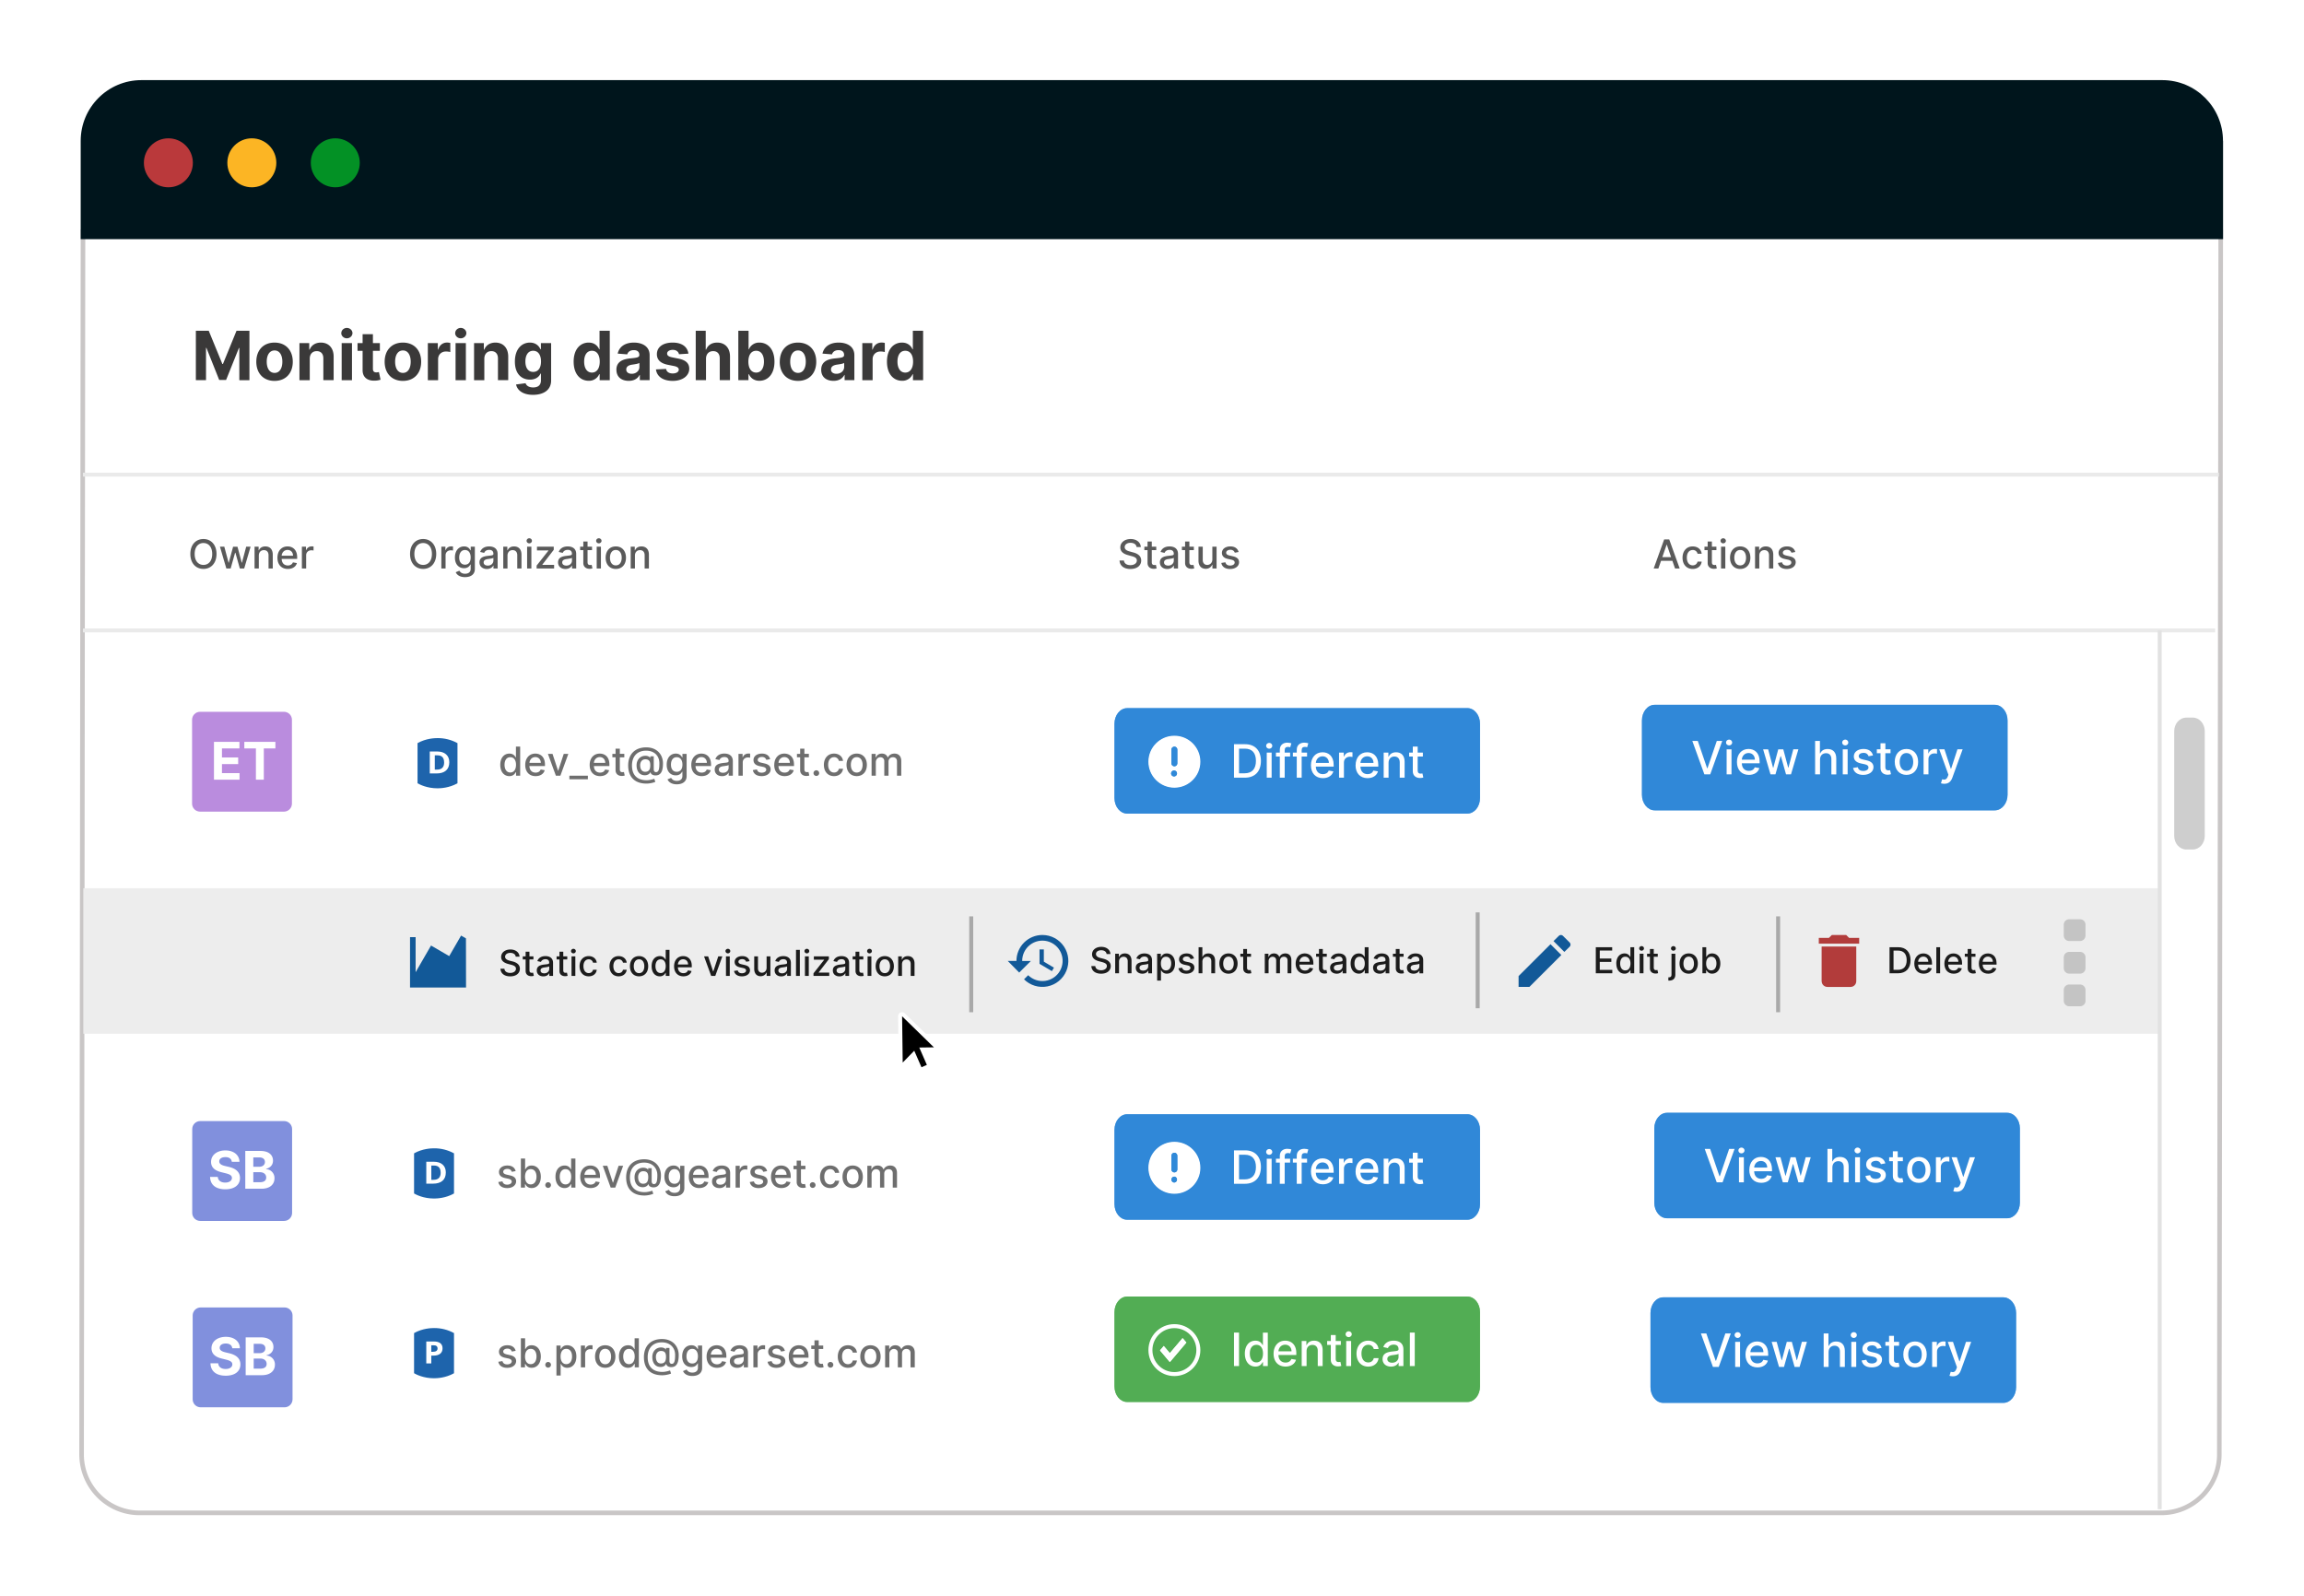<svg xmlns="http://www.w3.org/2000/svg" xmlns:xlink="http://www.w3.org/1999/xlink" xml:space="preserve" enable-background="new 0 0 576.754 399.511" viewBox="0 0 576.75 399.51">
	<filter id="a" width="140%" height="130%" x="-15%" y="-15%" filterUnits="objectBoundingBox">
		<feGaussianBlur in="SourceAlpha" result="blur" stdDeviation="6"/>
		<feOffset dx="8" dy="8" in="blur" result="offsetBlurredAlpha"/>
		<feMerge>
			<feMergeNode in="offsetBlurredAlpha"/>
			<feMergeNode in="SourceGraphic"/>
		</feMerge>
	</filter>
	<path fill="#fff" d="M34.94 378.34c-7.77 0-14.08-6.4-14.08-14.25l.35-305.66h534.28l-.35 305.66c0 7.85-6.32 14.25-14.09 14.25H34.94z" filter="url(#a)" opacity=".1"/>
	<path fill="#fff" d="M20.2 57.43h536.3l-.36 306.66c0 8.42-6.75 15.25-15.08 15.25H34.94a15.17 15.17 0 0 1-15.08-15.25l.35-306.66z"/>
	<path fill="#c9c6c6" d="m555.33 58.58-.35 305.5c0 7.78-6.25 14.1-13.93 14.1H34.94A14.03 14.03 0 0 1 21 364.08l.35-305.5h533.97m1.16-1.15H20.2l-.35 306.66c0 8.42 6.75 15.25 15.08 15.25h506.11c8.33 0 15.08-6.83 15.08-15.25l.36-306.66z"/>
	<path fill="#00151c" d="M556.49 35.28v24.6H20.2v-24.6c0-8.4 6.8-15.22 15.2-15.22h505.87c8.4 0 15.2 6.81 15.2 15.22z"/>
	<circle cx="42.15" cy="40.76" r="6.13" fill="#ba393b"/>
	<circle cx="63.04" cy="40.76" r="6.13" fill="#fcb524"/>
	<circle cx="83.93" cy="40.76" r="6.13" fill="#039125"/>
	<path fill="#3a3939" d="m52.25 82.8 3.41 8.32h.15l3.4-8.32h3.23v12.38h-2.53v-8.06h-.1l-3.21 8h-1.73l-3.2-8.03h-.1v8.09h-2.54V82.8h3.22zm11.91 7.77c0-2.87 1.75-4.8 4.56-4.8 2.82 0 4.57 1.93 4.57 4.8 0 2.86-1.75 4.79-4.57 4.79-2.81 0-4.56-1.93-4.56-4.79zm6.52-.02c0-1.61-.67-2.81-1.94-2.81-1.3 0-1.97 1.2-1.97 2.81s.67 2.81 1.97 2.81c1.27 0 1.94-1.19 1.94-2.8zm6.86 4.63h-2.58V85.9h2.45v1.63h.11c.42-1.08 1.42-1.76 2.8-1.76 1.93 0 3.2 1.33 3.2 3.5v5.9h-2.58v-5.44c.01-1.14-.61-1.82-1.65-1.82s-1.75.7-1.75 1.9v5.37zm7.9-11.78c0-.72.62-1.3 1.39-1.3.76 0 1.4.58 1.4 1.3 0 .71-.64 1.3-1.4 1.3-.77 0-1.4-.59-1.4-1.3zm.1 2.5h2.57v9.28h-2.58V85.9zm9.56 1.93h-1.75v4.5c0 .7.35.9.87.9.24 0 .51-.06.64-.08l.4 1.91c-.26.09-.73.22-1.4.24-1.86.08-3.1-.82-3.09-2.64v-4.83H89.5V85.9h1.27v-2.23h2.58v2.23h1.74v1.93zm1.19 2.74c0-2.87 1.75-4.8 4.57-4.8 2.81 0 4.57 1.93 4.57 4.8 0 2.86-1.76 4.79-4.57 4.79-2.82 0-4.57-1.93-4.57-4.79zm6.52-.02c0-1.61-.67-2.81-1.94-2.81-1.3 0-1.96 1.2-1.96 2.81s.66 2.81 1.96 2.81c1.27 0 1.94-1.19 1.94-2.8zm4.29-4.65h2.5v1.61h.09c.34-1.14 1.19-1.75 2.23-1.75.26 0 .58.04.8.1v2.28a4.3 4.3 0 0 0-1.08-.14c-1.14 0-1.97.78-1.97 1.93v5.25h-2.57V85.9zm6.85-2.5c0-.72.62-1.3 1.39-1.3.76 0 1.4.58 1.4 1.3 0 .71-.64 1.3-1.4 1.3-.77 0-1.4-.59-1.4-1.3zm.1 2.5h2.57v9.28h-2.58V85.9zm7.19 9.28h-2.57V85.9h2.45v1.63h.1c.43-1.08 1.42-1.76 2.8-1.76 1.93 0 3.2 1.33 3.2 3.5v5.9h-2.57v-5.44c0-1.14-.62-1.82-1.65-1.82-1.04 0-1.75.7-1.76 1.9v5.37zm7.94 1.08 2.38-.32c.2.57.78 1.06 1.92 1.06 1.12 0 1.93-.5 1.93-1.77v-1.7h-.1c-.34.77-1.17 1.51-2.65 1.51-2.1 0-3.77-1.43-3.77-4.52 0-3.16 1.73-4.75 3.76-4.75 1.55 0 2.31.93 2.65 1.68h.1V85.9h2.56v9.37c0 2.37-1.89 3.58-4.54 3.58-2.5 0-3.93-1.12-4.24-2.59zm6.25-5.75c0-1.63-.7-2.69-1.96-2.69-1.27 0-1.95 1.1-1.95 2.69 0 1.6.7 2.6 1.95 2.6 1.24 0 1.96-.97 1.96-2.6zm8.17.04c0-3.2 1.72-4.78 3.76-4.78 1.55 0 2.3.93 2.64 1.68h.08V82.8h2.56v12.38h-2.53v-1.49H150a2.75 2.75 0 0 1-2.64 1.64c-2.11 0-3.76-1.68-3.76-4.78zm6.53-.01c0-1.66-.7-2.72-1.95-2.72-1.28 0-1.95 1.1-1.95 2.72 0 1.61.69 2.74 1.95 2.74 1.24 0 1.95-1.09 1.95-2.74zm4.17 2.04c0-2.07 1.66-2.68 3.5-2.85 1.6-.16 2.24-.24 2.24-.84v-.03c0-.77-.5-1.2-1.38-1.2-.92 0-1.47.45-1.65 1.06l-2.38-.19c.36-1.7 1.82-2.76 4.05-2.76 2.06 0 3.94.93 3.94 3.15v6.26h-2.45v-1.3h-.07c-.45.87-1.34 1.47-2.71 1.47-1.77 0-3.08-.93-3.08-2.77zm5.76-.72v-.99c-.3.21-1.23.34-1.79.42-.9.13-1.5.48-1.5 1.21 0 .7.56 1.08 1.36 1.08 1.13 0 1.93-.75 1.93-1.72zm9.91-3.17c-.12-.6-.66-1.1-1.55-1.1-.8 0-1.43.37-1.42.93 0 .44.31.74 1.18.93l1.68.34c1.8.36 2.67 1.17 2.68 2.51 0 1.83-1.73 3.06-4.13 3.06-2.46 0-3.97-1.1-4.21-2.87l2.53-.13c.15.75.76 1.14 1.68 1.14.9 0 1.5-.39 1.51-.94 0-.46-.38-.76-1.19-.92l-1.6-.32c-1.82-.37-2.7-1.27-2.69-2.66 0-1.79 1.56-2.89 3.94-2.89 2.34 0 3.72 1.06 3.95 2.77l-2.36.15zm6.76 6.49h-2.57V82.8h2.5v4.73h.1c.43-1.1 1.37-1.76 2.78-1.76 1.93 0 3.21 1.32 3.2 3.5v5.9h-2.57v-5.44c.01-1.15-.6-1.82-1.65-1.82-1.05 0-1.78.7-1.79 1.9v5.37zm8.09-12.38h2.57v4.65h.08a2.74 2.74 0 0 1 2.64-1.68c2.04 0 3.76 1.59 3.76 4.78 0 3.1-1.65 4.78-3.77 4.78-1.5 0-2.27-.87-2.63-1.64h-.11v1.49h-2.54V82.8zm4.47 10.48c1.26 0 1.95-1.13 1.95-2.74 0-1.61-.68-2.72-1.95-2.72-1.25 0-1.95 1.06-1.95 2.72 0 1.65.71 2.74 1.95 2.74zm5.91-2.71c0-2.87 1.75-4.8 4.56-4.8 2.82 0 4.57 1.93 4.57 4.8 0 2.86-1.75 4.79-4.57 4.79-2.81 0-4.57-1.93-4.57-4.79zm6.51-.02c0-1.61-.66-2.81-1.94-2.81-1.3 0-1.96 1.2-1.96 2.81s.67 2.81 1.96 2.81c1.28 0 1.94-1.19 1.94-2.8zm3.86 2.03c0-2.07 1.64-2.68 3.48-2.85 1.61-.16 2.25-.24 2.25-.84v-.03c0-.77-.5-1.2-1.38-1.2-.92 0-1.47.45-1.65 1.06l-2.38-.19c.36-1.7 1.82-2.76 4.04-2.76 2.07 0 3.94.93 3.94 3.15v6.26h-2.44v-1.3h-.07c-.45.87-1.34 1.47-2.71 1.47-1.77 0-3.08-.93-3.08-2.77zm5.75-.72v-.99c-.31.21-1.23.34-1.8.42-.9.13-1.5.48-1.5 1.21 0 .7.57 1.08 1.36 1.08 1.13 0 1.94-.75 1.94-1.72zm4.54-5.96h2.5v1.61h.1c.33-1.14 1.19-1.75 2.23-1.75.26 0 .58.04.8.1v2.28a4.3 4.3 0 0 0-1.08-.14c-1.14 0-1.97.78-1.97 1.93v5.25h-2.58V85.9zm6.17 4.65c0-3.2 1.73-4.78 3.76-4.78 1.56 0 2.3.93 2.64 1.68h.08V82.8h2.57v12.38h-2.54v-1.49h-.1a2.75 2.75 0 0 1-2.64 1.64c-2.12 0-3.77-1.68-3.77-4.78zm6.54-.01c0-1.66-.7-2.72-1.96-2.72-1.27 0-1.95 1.1-1.95 2.72 0 1.61.7 2.74 1.95 2.74 1.24 0 1.96-1.09 1.96-2.74z"/>
	<defs>
		<path id="b" d="M282.16 324.6h85.15c1.76 0 3.18 1.75 3.18 3.9v18.6c0 2.16-1.42 3.9-3.18 3.9h-85.15c-1.76 0-3.18-1.74-3.18-3.9v-18.6c0-2.15 1.42-3.9 3.18-3.9z"/>
	</defs>
	<use xlink:href="#b" fill="#53ae54" overflow="visible"/>
	<clipPath id="c">
		<use xlink:href="#b" overflow="visible"/>
	</clipPath>
	<path fill="#53ae54" d="M278.18 323.62h93.11v28.37h-93.11z" clip-path="url(#c)" opacity=".646"/>
	<path fill="#fff" d="M310.16 342h-1.26v-8.37h1.26v8.38zm1.46-3.12c0-2.04 1.12-3.23 2.64-3.23 1.17 0 1.58.7 1.8 1.1h.08v-3.12h1.22v8.38h-1.2v-.98h-.1c-.22.4-.66 1.1-1.8 1.1-1.53 0-2.64-1.22-2.64-3.25zm4.54-.01c0-1.31-.57-2.18-1.64-2.18-1.1 0-1.66.93-1.66 2.18 0 1.26.57 2.22 1.66 2.22 1.06 0 1.64-.9 1.64-2.22zm2.65.04c0-1.93 1.16-3.26 2.9-3.26 1.43 0 2.79.88 2.79 3.15v.44h-4.47c.03 1.2.74 1.89 1.78 1.89.7 0 1.23-.3 1.45-.9l1.16.2c-.28 1.03-1.25 1.7-2.62 1.7-1.85 0-2.99-1.27-2.99-3.22zm4.49-.59c0-.96-.63-1.66-1.58-1.66-1 0-1.64.77-1.69 1.66h3.27zm3.77 3.68h-1.22v-6.27h1.17v1.02h.08c.29-.67.9-1.1 1.85-1.1 1.29 0 2.14.81 2.14 2.36v4h-1.22v-3.85c0-.91-.5-1.45-1.33-1.45-.86 0-1.47.57-1.47 1.57v3.73zm8.58-5.29h-1.29v3.45c0 .71.36.84.75.84.2 0 .35-.03.43-.05l.22 1.01c-.14.05-.4.13-.79.13-.96.02-1.84-.53-1.83-1.67v-3.71h-.92v-.98h.92v-1.5h1.22v1.5h1.29v.98zm1.19-2.68c0-.4.34-.73.77-.73.42 0 .77.33.77.73 0 .4-.35.73-.77.73-.43 0-.77-.33-.77-.73zm.15 1.7h1.23V342h-1.23v-6.28zm2.58 3.17c0-1.92 1.15-3.25 2.92-3.25 1.43 0 2.46.84 2.6 2.1h-1.2a1.35 1.35 0 0 0-1.38-1.07c-1.02 0-1.7.84-1.7 2.19 0 1.37.66 2.23 1.7 2.23.7 0 1.23-.4 1.38-1.08h1.2c-.14 1.22-1.1 2.12-2.59 2.12-1.82 0-2.93-1.35-2.93-3.24zm6.53 1.33c0-1.42 1.2-1.73 2.4-1.87 1.13-.13 1.59-.13 1.59-.57v-.03c0-.71-.41-1.12-1.2-1.12-.82 0-1.28.43-1.46.87l-1.15-.26c.41-1.15 1.46-1.6 2.6-1.6 1 0 2.43.36 2.43 2.19V342h-1.2v-.86h-.04c-.23.47-.82 1-1.86 1-1.2 0-2.12-.68-2.12-1.92zm3.99-.49v-.8c-.18.17-1.12.28-1.51.33-.71.1-1.3.33-1.3.98 0 .6.5.92 1.2.92 1.02 0 1.61-.68 1.61-1.43zm4.06 2.26h-1.22v-8.37h1.22v8.38z"/>
	<circle cx="293.98" cy="338.01" r="6" fill="none" stroke="#fff" stroke-miterlimit="10"/>
	<defs>
		<path id="d" d="m292.84 341.01-2.46-2.92.94-1.11 1.52 1.8 3.19-3.77.95 1.11z"/>
	</defs>
	<use xlink:href="#d" fill="#fff" overflow="visible"/>
	<clipPath id="e">
		<use xlink:href="#d" overflow="visible"/>
	</clipPath>
	<path fill="#fff" d="M289.38 334.01h8.6v8h-8.6z" clip-path="url(#e)"/>
	<path fill="none" stroke="#eaeaea" stroke-linecap="square" stroke-miterlimit="10" stroke-width=".976" d="M21.26 157.83h532.75m-532.75-39h533.7"/>
	<defs>
		<path id="f" d="M50.08 178.2h21a2 2 0 0 1 2 2v21a2 2 0 0 1-2 2h-21a2 2 0 0 1-2-2v-21c0-1.1.9-2 2-2z"/>
	</defs>
	<clipPath id="g">
		<use xlink:href="#f" overflow="visible"/>
	</clipPath>
	<path fill="#9955ce" d="M47.08 177.2h27v27h-27z" clip-path="url(#g)" opacity=".674"/>
	<defs>
		<path id="h" d="M50.23 327.33h21a2 2 0 0 1 2 2v21a2 2 0 0 1-2 2h-21a2 2 0 0 1-2-2v-21c0-1.1.9-2 2-2z"/>
	</defs>
	<clipPath id="i">
		<use xlink:href="#h" overflow="visible"/>
	</clipPath>
	<path fill="#8190dd" d="M47.23 326.33h27v27h-27z" clip-path="url(#i)"/>
	<path fill="#5a5a5a" d="M50.93 142.43c-1.9 0-3.28-1.41-3.28-3.74s1.38-3.74 3.28-3.74c1.88 0 3.27 1.41 3.27 3.74s-1.39 3.74-3.27 3.74zm0-6.48c-1.26 0-2.2.97-2.2 2.74s.94 2.74 2.2 2.74c1.25 0 2.19-.96 2.19-2.74s-.94-2.74-2.2-2.74zm4.12.92h1.1l1.07 4.01h.05l1.08-4h1.1l1.06 3.98h.06l1.06-3.99h1.1l-1.6 5.46h-1.09l-1.11-3.94h-.08l-1.11 3.94h-1.08l-1.6-5.46zm9.74 5.46h-1.07v-5.46h1.02v.89h.07c.25-.58.8-.96 1.61-.96 1.12 0 1.86.7 1.86 2.06v3.47h-1.06V139c0-.8-.44-1.27-1.16-1.27-.74 0-1.27.5-1.27 1.37v3.24zm4.66-2.69c0-1.68 1-2.84 2.53-2.84 1.23 0 2.41.77 2.41 2.75v.37h-3.88c.03 1.05.64 1.65 1.55 1.65.6 0 1.07-.27 1.26-.78l1 .18c-.24.89-1.08 1.47-2.27 1.47-1.61 0-2.6-1.1-2.6-2.8zm3.9-.51c0-.84-.54-1.45-1.37-1.45-.86 0-1.42.67-1.47 1.45h2.84zm2.22-2.26h1.03v.87h.05c.2-.59.75-.95 1.4-.95.13 0 .34.01.44.03v1.01a2.47 2.47 0 0 0-.55-.06c-.76 0-1.3.51-1.3 1.23v3.33h-1.07v-5.46zm30.36 5.56c-1.9 0-3.28-1.41-3.28-3.74s1.38-3.74 3.28-3.74c1.88 0 3.27 1.41 3.27 3.74s-1.39 3.74-3.27 3.74zm0-6.48c-1.26 0-2.2.97-2.2 2.74s.94 2.74 2.2 2.74c1.25 0 2.19-.96 2.19-2.74s-.94-2.74-2.2-2.74zm4.55.92h1.02v.87h.06c.2-.59.75-.95 1.39-.95.13 0 .34.01.45.03v1.01a2.47 2.47 0 0 0-.56-.06c-.75 0-1.3.51-1.3 1.23v3.33h-1.06v-5.46zm3.6 6.39.92-.38c.19.31.53.76 1.42.76.8 0 1.4-.37 1.4-1.23v-1.07h-.08c-.19.35-.58.91-1.58.91-1.29 0-2.28-.93-2.28-2.67 0-1.74.97-2.78 2.29-2.78 1.02 0 1.4.62 1.58.96h.08v-.89h1.04v5.58c0 1.4-1.07 2.04-2.46 2.04-1.3 0-2.04-.56-2.33-1.23zm3.74-3.7c0-1.1-.5-1.86-1.42-1.86-.96 0-1.45.82-1.45 1.87 0 1.07.5 1.8 1.45 1.8.91 0 1.42-.68 1.42-1.8zm2.21 1.23c0-1.24 1.06-1.51 2.1-1.63.98-.12 1.38-.1 1.38-.5v-.02c0-.62-.36-.98-1.04-.98-.72 0-1.11.37-1.27.76l-1-.23c.36-1 1.27-1.39 2.25-1.39.87 0 2.12.32 2.12 1.9v3.63h-1.04v-.74h-.04c-.2.4-.7.86-1.61.86-1.04 0-1.85-.59-1.85-1.66zm3.48-.43v-.7c-.15.15-.97.24-1.32.3-.61.07-1.12.27-1.12.84 0 .53.44.8 1.04.8.88 0 1.4-.59 1.4-1.24zm3.53 1.97h-1.06v-5.46H127v.89h.07c.25-.58.79-.96 1.61-.96 1.12 0 1.86.7 1.86 2.06v3.47h-1.06V139c0-.8-.44-1.27-1.16-1.27-.74 0-1.28.5-1.28 1.37v3.24zm4.78-6.93c0-.35.3-.64.67-.64.37 0 .67.29.67.64s-.3.63-.67.63c-.37 0-.67-.29-.67-.63zm.13 1.47h1.07v5.46h-1.07v-5.46zm2.38 4.73 2.96-3.75v-.05h-2.87v-.93h4.2v.78l-2.85 3.7v.06h2.94v.92h-4.38v-.73zm5.37-.81c0-1.24 1.06-1.51 2.1-1.63.98-.12 1.37-.1 1.37-.5v-.02c0-.62-.35-.98-1.03-.98-.72 0-1.12.37-1.27.76l-1-.23c.35-1 1.26-1.39 2.25-1.39.87 0 2.12.32 2.12 1.9v3.63h-1.04v-.74h-.04c-.2.4-.71.86-1.61.86-1.04 0-1.85-.59-1.85-1.66zm3.48-.43v-.7c-.15.15-.97.24-1.32.3-.61.07-1.12.27-1.12.84 0 .53.44.8 1.04.8.88 0 1.4-.59 1.4-1.24zm5.02-2.63h-1.12v3c0 .61.3.73.65.73.17 0 .3-.03.38-.05l.19.88c-.13.05-.35.11-.7.11-.83.02-1.59-.46-1.58-1.45v-3.22h-.8v-.86h.8v-1.3h1.06v1.3h1.12v.86zm1.03-2.33c0-.35.3-.64.67-.64.37 0 .68.29.68.64s-.31.63-.68.63c-.37 0-.67-.29-.67-.63zm.14 1.47h1.06v5.46h-1.06v-5.46zm2.24 2.76c0-1.7 1-2.83 2.55-2.83s2.54 1.13 2.54 2.83c0 1.69-1 2.81-2.54 2.81s-2.55-1.12-2.55-2.81zm4.02 0c0-1.05-.47-1.94-1.47-1.94s-1.47.89-1.47 1.93c0 1.05.46 1.93 1.47 1.93 1 0 1.47-.88 1.47-1.93zm3.31 2.7h-1.06v-5.46h1.02v.89h.07c.25-.58.79-.96 1.6-.96 1.12 0 1.87.7 1.87 2.06v3.47h-1.07V139c0-.8-.43-1.27-1.16-1.27s-1.27.5-1.27 1.37v3.24z"/>
	<path fill="#6e6e6e" d="M125.23 191.48c0-1.77.97-2.81 2.29-2.81 1.01 0 1.38.62 1.57.95h.06v-2.7h1.06v7.28h-1.03v-.85h-.1c-.18.35-.58.96-1.57.96-1.33 0-2.28-1.06-2.28-2.83zm3.94-.01c0-1.14-.5-1.9-1.43-1.9-.96 0-1.44.81-1.44 1.9 0 1.1.5 1.93 1.44 1.93.92 0 1.43-.78 1.43-1.93zm2.31.03c0-1.67 1-2.83 2.52-2.83 1.24 0 2.42.77 2.42 2.74v.38h-3.89c.03 1.05.64 1.64 1.55 1.64.6 0 1.07-.26 1.26-.78l1.01.18c-.24.9-1.08 1.48-2.27 1.48-1.62 0-2.6-1.1-2.6-2.8zm3.9-.5c0-.84-.55-1.46-1.37-1.46-.87 0-1.43.68-1.47 1.45h2.84zm4.9 3.2h-1.13l-1.99-5.46h1.15l1.38 4.2h.05l1.38-4.2h1.15l-1.99 5.46zm6.88.9h-4.63v-.9h4.63v.9zm.45-3.6c0-1.67 1-2.83 2.53-2.83 1.23 0 2.41.77 2.41 2.74v.38h-3.88c.03 1.05.64 1.64 1.55 1.64.6 0 1.07-.26 1.26-.78l1 .18c-.24.9-1.08 1.48-2.27 1.48-1.61 0-2.6-1.1-2.6-2.8zm3.9-.5c0-.84-.54-1.46-1.37-1.46-.86 0-1.42.68-1.47 1.45h2.84zm4.77-1.4h-1.12v3c0 .61.3.72.65.72.17 0 .3-.03.38-.04l.19.88c-.13.04-.35.1-.7.11-.83.02-1.59-.46-1.59-1.45v-3.23h-.8v-.85h.8v-1.31h1.07v1.3h1.12v.86zm.97 2.05c0-2.8 1.68-4.54 4.53-4.54 2.72 0 4.18 1.86 4.18 4 0 1.5-.29 3-1.8 3.02-.61.03-1.23-.23-1.32-.8h-.04c-.17.42-.7.8-1.5.76-1.2-.04-1.95-1.02-1.95-2.48 0-1.4.88-2.25 1.91-2.37.74-.1 1.36.19 1.47.5h.05v-.4h.87v3.3c0 .38.2.67.57.67.65 0 .85-.69.84-2.23 0-1.8-1.23-3.14-3.32-3.14-2.27 0-3.54 1.46-3.54 3.72 0 2.36 1.28 3.68 3.68 3.68.8 0 1.61-.26 1.91-.37l.25.78c-.44.2-1.39.43-2.2.43-2.95 0-4.58-1.65-4.59-4.53zm5.53-.09c0-1.08-.4-1.46-1.26-1.46-.8 0-1.26.65-1.27 1.46 0 .87.33 1.66 1.25 1.66.93 0 1.29-.55 1.28-1.66zm4.32 3.56.9-.37c.2.31.54.75 1.42.75.81 0 1.4-.37 1.4-1.22v-1.08h-.07c-.2.35-.58.92-1.58.92-1.3 0-2.28-.93-2.28-2.67 0-1.74.97-2.78 2.28-2.78 1.02 0 1.4.62 1.59.95h.07v-.88h1.05v5.58c0 1.4-1.08 2.04-2.47 2.04-1.3 0-2.03-.57-2.32-1.24zm3.73-3.69c0-1.1-.5-1.86-1.43-1.86-.96 0-1.44.81-1.44 1.86 0 1.08.5 1.8 1.44 1.8.92 0 1.43-.67 1.43-1.8zm2.22.07c0-1.67 1-2.83 2.52-2.83 1.24 0 2.42.77 2.42 2.74v.38h-3.88c.03 1.05.64 1.64 1.55 1.64.6 0 1.07-.26 1.26-.78l1 .18c-.24.9-1.08 1.48-2.27 1.48-1.61 0-2.6-1.1-2.6-2.8zm3.9-.5c0-.84-.54-1.46-1.37-1.46-.86 0-1.42.68-1.47 1.45h2.84zm1.96 1.66c0-1.24 1.06-1.51 2.1-1.64.98-.11 1.38-.1 1.38-.49v-.02c0-.62-.36-.98-1.04-.98-.72 0-1.12.37-1.27.76l-1-.23c.35-1 1.26-1.4 2.25-1.4.87 0 2.12.32 2.12 1.91v3.63h-1.04v-.75h-.04c-.2.41-.71.87-1.61.87-1.04 0-1.85-.59-1.85-1.66zm3.48-.43v-.7c-.15.15-.97.24-1.32.29-.61.08-1.12.28-1.12.85 0 .53.44.8 1.04.8.88 0 1.4-.6 1.4-1.24zm2.47-3.49h1.03v.87h.05c.2-.6.75-.95 1.4-.95.13 0 .34 0 .44.02v1.02a2.47 2.47 0 0 0-.55-.07c-.76 0-1.3.52-1.3 1.23v3.34h-1.07v-5.46zm6.97 1.5c-.12-.36-.43-.73-1.1-.73-.6 0-1.05.3-1.05.72 0 .37.26.57.86.71l.87.2c1 .23 1.5.7 1.5 1.48 0 .99-.92 1.69-2.24 1.69-1.23 0-2.03-.54-2.21-1.51l1.03-.16c.13.54.53.81 1.17.81.7 0 1.15-.33 1.15-.75 0-.34-.25-.58-.77-.7l-.93-.2c-1.02-.22-1.49-.74-1.49-1.52 0-.96.87-1.61 2.1-1.61 1.19 0 1.85.55 2.07 1.4l-.96.17zm1.99 1.26c0-1.67 1-2.83 2.52-2.83 1.24 0 2.42.77 2.42 2.74v.38h-3.89c.03 1.05.64 1.64 1.55 1.64.6 0 1.07-.26 1.26-.78l1.01.18c-.24.9-1.08 1.48-2.28 1.48-1.6 0-2.6-1.1-2.6-2.8zm3.9-.5c0-.84-.55-1.46-1.37-1.46-.87 0-1.43.68-1.47 1.45h2.84zm4.76-1.4h-1.12v3c0 .61.31.72.66.72.17 0 .3-.03.37-.04l.2.88c-.13.04-.36.1-.7.11-.84.02-1.6-.46-1.59-1.45v-3.23h-.8v-.85h.8v-1.31h1.06v1.3h1.12v.86zm1.16 3.96a.71.71 0 0 1 1.42 0c0 .4-.32.7-.7.7a.71.71 0 0 1-.72-.7zm2.6-2.06c0-1.67 1-2.83 2.53-2.83 1.24 0 2.14.73 2.26 1.83h-1.04a1.17 1.17 0 0 0-1.2-.94c-.89 0-1.48.74-1.48 1.9 0 1.2.58 1.95 1.48 1.95.6 0 1.07-.35 1.2-.94h1.04c-.12 1.06-.96 1.84-2.25 1.84-1.58 0-2.54-1.17-2.54-2.82zm5.67 0c0-1.7 1.01-2.83 2.55-2.83s2.54 1.12 2.54 2.82c0 1.7-1 2.82-2.54 2.82s-2.55-1.13-2.55-2.82zm4.02-.01c0-1.05-.47-1.93-1.47-1.93s-1.47.88-1.47 1.93c0 1.05.47 1.93 1.47 1.93s1.47-.88 1.47-1.93zm2.25-2.75h1.02v.89h.07c.23-.6.76-.96 1.49-.96s1.23.36 1.46.96h.06c.26-.59.85-.96 1.64-.96.99 0 1.69.62 1.69 1.87v3.66h-1.07v-3.56c0-.74-.46-1.06-1.02-1.06-.7 0-1.1.48-1.1 1.14v3.48h-1.06v-3.63c0-.6-.4-.99-1-.99s-1.12.52-1.12 1.25v3.37h-1.06v-5.46zm-90.06 104.64c-.12-.37-.43-.74-1.1-.74-.6 0-1.05.3-1.05.72 0 .37.26.57.86.72l.87.2c1 .23 1.5.7 1.5 1.47 0 1-.92 1.7-2.24 1.7-1.23 0-2.03-.55-2.21-1.52l1.03-.16c.13.54.53.82 1.17.82.7 0 1.15-.33 1.15-.76 0-.34-.25-.57-.77-.7l-.93-.2c-1.02-.22-1.49-.74-1.49-1.51 0-.97.87-1.62 2.1-1.62 1.19 0 1.85.56 2.07 1.4l-.96.18zm2.27-3.33h1.06v2.7h.06c.2-.33.56-.95 1.57-.95 1.32 0 2.3 1.04 2.3 2.81s-.97 2.83-2.29 2.83c-1 0-1.39-.6-1.58-.96h-.09v.85h-1.03v-7.28zm2.46 6.48c.95 0 1.45-.83 1.45-1.93 0-1.08-.48-1.9-1.45-1.9-.92 0-1.42.76-1.42 1.9 0 1.15.5 1.93 1.42 1.93zm3.65.16a.71.71 0 0 1 1.42 0 .71.71 0 1 1-1.42 0zm2.55-2.08c0-1.77.97-2.81 2.29-2.81 1.02 0 1.38.62 1.57.96h.06v-2.7h1.07v7.27H143v-.85h-.09c-.2.35-.58.96-1.58.96-1.32 0-2.28-1.06-2.28-2.83zm3.94 0c0-1.15-.5-1.9-1.42-1.9-.96 0-1.45.8-1.45 1.9 0 1.09.5 1.92 1.45 1.92.91 0 1.42-.78 1.42-1.93zm2.26.03c0-1.68 1-2.84 2.52-2.84 1.24 0 2.42.77 2.42 2.75v.37h-3.88c.03 1.05.64 1.65 1.55 1.65.6 0 1.06-.27 1.26-.78l1 .18c-.24.89-1.08 1.47-2.27 1.47-1.61 0-2.6-1.1-2.6-2.8zm3.9-.51c0-.84-.54-1.45-1.37-1.45-.86 0-1.43.67-1.47 1.45h2.84zm4.85 3.2h-1.13l-1.98-5.46h1.14l1.38 4.2h.06l1.38-4.2h1.14l-1.98 5.46zm2.74-2.55c0-2.8 1.68-4.54 4.52-4.54 2.72 0 4.19 1.87 4.19 4 0 1.5-.3 3-1.81 3.03-.6.02-1.23-.23-1.31-.8h-.05c-.16.41-.69.8-1.5.76-1.2-.05-1.94-1.03-1.94-2.49 0-1.4.88-2.25 1.9-2.37.75-.09 1.37.2 1.47.5h.05v-.4h.87v3.3c0 .38.2.68.57.68.65 0 .85-.7.85-2.24 0-1.8-1.24-3.14-3.32-3.14-2.28 0-3.55 1.46-3.55 3.72 0 2.36 1.29 3.68 3.68 3.68.8 0 1.62-.26 1.92-.37l.25.78c-.45.2-1.4.43-2.22.43-2.94 0-4.57-1.64-4.57-4.53zm5.53-.09c0-1.08-.4-1.46-1.27-1.46-.8 0-1.26.65-1.26 1.47 0 .86.32 1.66 1.25 1.66.92 0 1.28-.56 1.28-1.67zm4.26 3.57.9-.38c.2.31.54.76 1.43.76.8 0 1.4-.37 1.4-1.23v-1.07h-.08c-.19.35-.58.91-1.58.91-1.29 0-2.28-.93-2.28-2.67 0-1.74.97-2.78 2.29-2.78 1.01 0 1.4.62 1.58.96h.08v-.89h1.04v5.58c0 1.4-1.07 2.04-2.46 2.04-1.3 0-2.04-.56-2.32-1.23zm3.73-3.7c0-1.1-.5-1.86-1.42-1.86-.96 0-1.45.82-1.45 1.87 0 1.07.5 1.8 1.45 1.8.91 0 1.42-.68 1.42-1.8zm2.17.08c0-1.68 1-2.84 2.53-2.84 1.24 0 2.41.77 2.41 2.75v.37h-3.88c.03 1.05.64 1.65 1.55 1.65.6 0 1.07-.27 1.26-.78l1 .18c-.23.89-1.08 1.47-2.27 1.47-1.6 0-2.6-1.1-2.6-2.8zm3.9-.51c0-.84-.54-1.45-1.37-1.45-.86 0-1.42.67-1.46 1.45h2.83zm1.91 1.66c0-1.24 1.06-1.51 2.1-1.63.98-.12 1.38-.1 1.38-.5v-.02c0-.62-.35-.98-1.04-.98-.71 0-1.11.37-1.27.76l-1-.23c.36-1 1.27-1.39 2.26-1.39.86 0 2.11.32 2.11 1.9v3.63h-1.03v-.74h-.05c-.2.4-.7.86-1.6.86-1.05 0-1.86-.59-1.86-1.66zm3.48-.43v-.7c-.15.15-.97.24-1.31.3-.62.07-1.12.27-1.12.84 0 .53.43.8 1.03.8.89 0 1.4-.59 1.4-1.24zm2.42-3.49h1.03v.87h.06c.2-.59.74-.95 1.39-.95.13 0 .34.01.45.03v1.01a2.47 2.47 0 0 0-.56-.06c-.75 0-1.3.51-1.3 1.23v3.33h-1.07v-5.46zm6.93 1.51c-.13-.37-.44-.74-1.1-.74-.6 0-1.06.3-1.05.72 0 .37.25.57.85.72l.87.2c1 .23 1.5.7 1.5 1.47 0 1-.92 1.7-2.24 1.7-1.22 0-2.03-.55-2.2-1.52l1.02-.16c.13.54.54.82 1.18.82.7 0 1.14-.33 1.14-.76 0-.34-.24-.57-.77-.7l-.92-.2c-1.03-.22-1.5-.74-1.5-1.51 0-.97.88-1.62 2.11-1.62 1.18 0 1.85.56 2.07 1.4l-.96.18zm1.93 1.26c0-1.68 1-2.84 2.52-2.84 1.24 0 2.42.77 2.42 2.75v.37h-3.88c.03 1.05.64 1.65 1.55 1.65.6 0 1.07-.27 1.26-.78l1 .18c-.24.89-1.08 1.47-2.27 1.47-1.61 0-2.6-1.1-2.6-2.8zm3.9-.51c0-.84-.54-1.45-1.37-1.45-.86 0-1.42.67-1.47 1.45h2.84zm4.72-1.4h-1.12v3c0 .61.3.73.65.73.17 0 .3-.03.37-.05l.2.88c-.13.05-.36.11-.7.11-.83.02-1.59-.46-1.59-1.45v-3.22h-.8v-.86h.8v-1.3h1.07v1.3h1.12v.86zm1.1 3.96a.71.71 0 0 1 1.43 0 .71.71 0 0 1-1.42 0zm2.55-2.06c0-1.67 1-2.83 2.54-2.83 1.24 0 2.14.73 2.25 1.84h-1.04a1.17 1.17 0 0 0-1.2-.94c-.89 0-1.48.73-1.48 1.9 0 1.2.58 1.94 1.48 1.94.61 0 1.07-.35 1.2-.93h1.04c-.12 1.06-.95 1.83-2.24 1.83-1.59 0-2.55-1.17-2.55-2.81zm5.63 0c0-1.7 1-2.83 2.54-2.83s2.55 1.13 2.55 2.83c0 1.69-1 2.81-2.55 2.81-1.54 0-2.54-1.12-2.54-2.81zm4.02 0c0-1.05-.47-1.94-1.47-1.94s-1.48.89-1.48 1.93c0 1.05.47 1.93 1.48 1.93 1 0 1.47-.88 1.47-1.93zm2.2-2.76h1.02v.89h.06c.23-.6.77-.96 1.49-.96.73 0 1.23.36 1.47.96h.05c.27-.58.86-.96 1.64-.96 1 0 1.69.62 1.69 1.87v3.66h-1.06v-3.56c0-.74-.47-1.05-1.03-1.05-.7 0-1.1.47-1.1 1.13v3.48h-1.05v-3.63c0-.6-.41-.98-1-.98-.6 0-1.12.51-1.12 1.25v3.36h-1.06v-5.46zm-89 46.51c-.12-.37-.43-.74-1.1-.74-.6 0-1.05.3-1.05.72 0 .37.26.57.86.72l.87.2c1 .23 1.5.7 1.5 1.47 0 1-.92 1.7-2.24 1.7-1.23 0-2.03-.55-2.21-1.52l1.03-.16c.13.54.53.82 1.17.82.7 0 1.15-.33 1.15-.76 0-.34-.25-.57-.77-.7l-.93-.2c-1.02-.22-1.49-.74-1.49-1.51 0-.97.87-1.62 2.1-1.62 1.19 0 1.85.56 2.07 1.4l-.96.18zm2.27-3.33h1.06v2.7h.06c.2-.33.56-.95 1.57-.95 1.32 0 2.3 1.04 2.3 2.81s-.97 2.83-2.29 2.83c-1 0-1.39-.6-1.58-.96h-.09v.85h-1.03v-7.28zm2.46 6.48c.95 0 1.45-.83 1.45-1.93 0-1.08-.48-1.9-1.45-1.9-.92 0-1.42.76-1.42 1.9 0 1.15.5 1.93 1.42 1.93zm3.65.16a.71.71 0 0 1 1.42 0 .71.71 0 1 1-1.42 0zm2.79-4.82h1.04v.89h.08c.2-.34.56-.96 1.57-.96 1.32 0 2.3 1.04 2.3 2.81s-.96 2.83-2.29 2.83c-1 0-1.38-.6-1.58-.96h-.06v2.9h-1.06v-7.5zm2.46 4.66c.95 0 1.45-.83 1.45-1.93 0-1.08-.48-1.9-1.45-1.9-.92 0-1.42.76-1.42 1.9 0 1.15.51 1.93 1.42 1.93zm3.65-4.66h1.04v.87h.05c.2-.59.75-.95 1.39-.95.13 0 .34.01.45.03v1.01a2.47 2.47 0 0 0-.55-.06c-.76 0-1.3.51-1.3 1.23v3.33h-1.07v-5.46zm3.56 2.76c0-1.7 1-2.83 2.54-2.83s2.55 1.13 2.55 2.83c0 1.69-1 2.81-2.55 2.81-1.54 0-2.54-1.12-2.54-2.81zm4.01 0c0-1.05-.47-1.94-1.47-1.94s-1.47.89-1.47 1.93c0 1.05.47 1.93 1.47 1.93s1.47-.88 1.47-1.93zm1.97-.02c0-1.77.97-2.81 2.29-2.81 1.01 0 1.37.62 1.57.96h.06v-2.7h1.06v7.27h-1.03v-.85h-.1c-.19.35-.58.96-1.57.96-1.33 0-2.28-1.06-2.28-2.83zm3.94 0c0-1.15-.5-1.9-1.43-1.9-.96 0-1.44.8-1.44 1.9 0 1.09.5 1.92 1.44 1.92.92 0 1.43-.78 1.43-1.93zm2.31.17c0-2.8 1.68-4.54 4.52-4.54 2.72 0 4.19 1.87 4.19 4 0 1.5-.3 3-1.81 3.03-.6.02-1.23-.23-1.31-.8h-.05c-.16.41-.69.8-1.5.76-1.2-.05-1.94-1.03-1.94-2.49 0-1.4.88-2.25 1.9-2.37.75-.09 1.37.2 1.47.5h.05v-.4h.87v3.3c0 .38.2.68.57.68.65 0 .85-.7.85-2.24 0-1.8-1.24-3.14-3.32-3.14-2.28 0-3.55 1.46-3.55 3.72 0 2.36 1.29 3.68 3.68 3.68.8 0 1.62-.26 1.92-.37l.25.78c-.45.2-1.4.43-2.22.43-2.94 0-4.57-1.64-4.57-4.53zm5.53-.09c0-1.08-.4-1.46-1.27-1.46-.8 0-1.26.65-1.26 1.47 0 .86.32 1.66 1.25 1.66.92 0 1.28-.56 1.28-1.67zm4.26 3.57.9-.38c.2.31.54.76 1.43.76.8 0 1.4-.37 1.4-1.23v-1.07h-.08c-.19.35-.58.91-1.58.91-1.29 0-2.28-.93-2.28-2.67 0-1.74.97-2.78 2.29-2.78 1.02 0 1.4.62 1.58.96h.08v-.89h1.04v5.58c0 1.4-1.07 2.04-2.46 2.04-1.3 0-2.04-.56-2.32-1.23zm3.73-3.7c0-1.1-.5-1.86-1.42-1.86-.96 0-1.45.82-1.45 1.87 0 1.07.5 1.8 1.45 1.8.91 0 1.42-.68 1.42-1.8zm2.17.08c0-1.68 1-2.84 2.53-2.84 1.23 0 2.42.77 2.42 2.75v.37h-3.89c.03 1.05.64 1.65 1.55 1.65.6 0 1.07-.27 1.26-.78l1 .18c-.23.89-1.08 1.47-2.27 1.47-1.6 0-2.6-1.1-2.6-2.8zm3.9-.51c0-.84-.54-1.45-1.37-1.45-.86 0-1.42.67-1.46 1.45h2.83zm1.92 1.66c0-1.24 1.05-1.51 2.09-1.63.98-.12 1.38-.1 1.38-.5v-.02c0-.62-.35-.98-1.04-.98-.71 0-1.11.37-1.27.76l-1-.23c.36-1 1.27-1.39 2.26-1.39.86 0 2.12.32 2.12 1.9v3.63h-1.04v-.74h-.04c-.2.4-.72.86-1.62.86-1.04 0-1.84-.59-1.84-1.66zm3.47-.43v-.7c-.15.15-.97.24-1.31.3-.62.07-1.12.27-1.12.84 0 .53.43.8 1.03.8.89 0 1.4-.59 1.4-1.24zm2.43-3.49h1.02v.87h.06c.2-.59.74-.95 1.39-.95.13 0 .34.01.45.03v1.01a2.47 2.47 0 0 0-.56-.06c-.75 0-1.3.51-1.3 1.23v3.33h-1.07v-5.46zm6.91 1.51c-.12-.37-.43-.74-1.09-.74-.6 0-1.06.3-1.05.72 0 .37.25.57.85.72l.87.2c1 .23 1.5.7 1.5 1.47 0 1-.92 1.7-2.24 1.7-1.22 0-2.03-.55-2.2-1.52l1.02-.16c.13.54.54.82 1.17.82.7 0 1.15-.33 1.15-.76 0-.34-.24-.57-.77-.7l-.92-.2c-1.03-.22-1.5-.74-1.5-1.51 0-.97.88-1.62 2.11-1.62 1.18 0 1.85.56 2.07 1.4l-.97.18zm1.94 1.26c0-1.68 1-2.84 2.52-2.84 1.24 0 2.42.77 2.42 2.75v.37h-3.88c.03 1.05.64 1.65 1.55 1.65.6 0 1.07-.27 1.26-.78l1 .18c-.24.89-1.08 1.47-2.27 1.47-1.61 0-2.6-1.1-2.6-2.8zm3.9-.51c0-.84-.54-1.45-1.37-1.45-.86 0-1.42.67-1.47 1.45h2.84zm4.72-1.4h-1.12v3c0 .61.3.73.65.73.17 0 .3-.03.37-.05l.2.88c-.13.05-.36.11-.7.11-.83.02-1.59-.46-1.59-1.45v-3.22h-.8v-.86h.8v-1.3h1.07v1.3h1.12v.86zm1.1 3.96a.71.71 0 0 1 1.43 0 .71.71 0 0 1-1.42 0zm2.55-2.06c0-1.67 1-2.83 2.54-2.83 1.24 0 2.14.73 2.25 1.84h-1.04a1.17 1.17 0 0 0-1.2-.94c-.89 0-1.48.73-1.48 1.9 0 1.2.58 1.94 1.48 1.94.61 0 1.07-.35 1.2-.93h1.04c-.12 1.06-.95 1.83-2.24 1.83-1.59 0-2.55-1.17-2.55-2.81zm5.63 0c0-1.7 1-2.83 2.54-2.83s2.55 1.13 2.55 2.83c0 1.69-1 2.81-2.55 2.81s-2.54-1.12-2.54-2.81zm4.02 0c0-1.05-.47-1.94-1.47-1.94-1.01 0-1.48.89-1.48 1.93 0 1.05.47 1.93 1.48 1.93 1 0 1.47-.88 1.47-1.93zm2.2-2.76h1.02v.89h.06c.23-.6.77-.96 1.49-.96.73 0 1.23.36 1.47.96h.05c.27-.58.86-.96 1.64-.96 1 0 1.69.62 1.69 1.87v3.66h-1.06v-3.56c0-.74-.47-1.05-1.03-1.05-.7 0-1.1.47-1.1 1.13v3.48h-1.05v-3.63c0-.6-.41-.98-1-.98-.6 0-1.12.51-1.12 1.25v3.36h-1.06v-5.46z"/>
	<path fill="#5a5a5a" d="M283 135.9c-.9 0-1.46.46-1.46 1.08 0 .7.76.96 1.33 1.1l.7.2c.93.22 2.1.73 2.1 2.04 0 1.23-.98 2.13-2.7 2.13-1.63 0-2.65-.81-2.72-2.13h1.1c.07.8.77 1.17 1.62 1.17.93 0 1.61-.47 1.61-1.18 0-.65-.6-.9-1.38-1.1l-.86-.24c-1.17-.32-1.9-.91-1.9-1.93 0-1.25 1.13-2.09 2.59-2.09 1.48 0 2.51.85 2.54 2.01h-1.06c-.08-.67-.67-1.06-1.5-1.06zm6.44 1.83h-1.12v3c0 .61.3.73.65.73.17 0 .3-.03.38-.05l.19.88c-.13.05-.35.11-.7.11-.83.02-1.59-.46-1.58-1.45v-3.22h-.8v-.86h.8v-1.3h1.06v1.3h1.12v.86zm.91 3.06c0-1.24 1.06-1.51 2.1-1.63.98-.12 1.38-.1 1.38-.5v-.02c0-.62-.36-.98-1.04-.98-.72 0-1.12.37-1.27.76l-1-.23c.35-1 1.26-1.39 2.25-1.39.87 0 2.12.32 2.12 1.9v3.63h-1.04v-.74h-.04c-.2.4-.71.86-1.61.86-1.04 0-1.85-.59-1.85-1.66zm3.48-.43v-.7c-.15.15-.97.24-1.32.3-.61.07-1.12.27-1.12.84 0 .53.44.8 1.04.8.88 0 1.4-.59 1.4-1.24zm5.02-2.63h-1.12v3c0 .61.3.73.65.73.17 0 .3-.03.38-.05l.19.88a1.9 1.9 0 0 1-.69.11c-.84.02-1.6-.46-1.6-1.45v-3.22h-.8v-.86h.8v-1.3h1.07v1.3h1.12v.86zm4.63-.86h1.06v5.46h-1.04v-.94h-.06a1.7 1.7 0 0 1-1.63 1.01c-1.05 0-1.8-.7-1.8-2.05v-3.48h1.07v3.35c0 .74.46 1.22 1.11 1.22.6 0 1.29-.44 1.29-1.37v-3.2zm5.62 1.51c-.13-.37-.44-.74-1.1-.74-.6 0-1.06.3-1.06.72 0 .37.26.57.86.72l.87.2c1 .23 1.5.7 1.5 1.47 0 1-.92 1.7-2.24 1.7-1.23 0-2.03-.55-2.2-1.52l1.02-.16c.13.54.53.82 1.17.82.7 0 1.15-.33 1.15-.76 0-.34-.25-.57-.77-.7l-.93-.2c-1.02-.22-1.49-.74-1.49-1.51 0-.97.87-1.62 2.1-1.62 1.19 0 1.85.56 2.07 1.4l-.96.18zm104.86 3.95 2.62-7.28h1.27l2.62 7.28h-1.16l-.67-1.92h-2.84l-.67 1.92h-1.17zm4.36-2.85-1.07-3.1h-.06l-1.07 3.1h2.2zm2.86.15c0-1.67 1-2.83 2.54-2.83 1.24 0 2.14.73 2.25 1.84h-1.03a1.17 1.17 0 0 0-1.2-.94c-.9 0-1.48.73-1.48 1.9 0 1.2.58 1.94 1.48 1.94.6 0 1.06-.35 1.2-.93h1.03c-.12 1.06-.95 1.83-2.24 1.83-1.59 0-2.55-1.17-2.55-2.81zm8.48-1.9h-1.13v3c0 .61.31.73.66.73.17 0 .3-.03.37-.05l.2.88c-.13.05-.36.11-.7.11-.83.02-1.6-.46-1.59-1.45v-3.22h-.8v-.86h.8v-1.3h1.06v1.3h1.13v.86zm1.03-2.33c0-.35.3-.64.67-.64.37 0 .67.29.67.64s-.3.63-.67.63c-.37 0-.67-.29-.67-.63zm.13 1.47h1.07v5.46h-1.07v-5.46zm2.25 2.76c0-1.7 1-2.83 2.54-2.83s2.55 1.13 2.55 2.83c0 1.69-1 2.81-2.55 2.81-1.54 0-2.54-1.12-2.54-2.81zm4.01 0c0-1.05-.46-1.94-1.46-1.94-1.01 0-1.48.89-1.48 1.93 0 1.05.47 1.93 1.48 1.93 1 0 1.46-.88 1.46-1.93zm3.32 2.7h-1.07v-5.46h1.03v.89h.06c.26-.58.8-.96 1.61-.96 1.12 0 1.86.7 1.86 2.06v3.47h-1.06V139c0-.8-.44-1.27-1.16-1.27-.74 0-1.27.5-1.27 1.37v3.24zm8.04-3.95c-.13-.37-.43-.74-1.1-.74-.6 0-1.05.3-1.05.72 0 .37.25.57.86.72l.86.2c1 .23 1.5.7 1.5 1.47 0 1-.92 1.7-2.24 1.7-1.22 0-2.03-.55-2.2-1.52l1.02-.16c.13.54.54.82 1.18.82.7 0 1.14-.33 1.14-.76 0-.34-.24-.57-.77-.7l-.92-.2c-1.02-.22-1.5-.74-1.5-1.51 0-.97.88-1.62 2.11-1.62 1.18 0 1.85.56 2.07 1.4l-.96.18z"/>
	<path fill="#fff" d="M53.56 185.73h6.38v1.65h-4.38v2.26h4.06v1.65h-4.06v2.26h4.4v1.65h-6.4v-9.47zm7.6 0h7.78v1.65h-2.9v7.82h-1.98v-7.82h-2.9v-1.65zm-4.64 150.63c-.98 0-1.52.45-1.52 1.06-.02.68.67.98 1.5 1.17l.84.2c1.65.38 2.84 1.21 2.84 2.8 0 1.73-1.36 2.83-3.67 2.83-2.3 0-3.77-1.06-3.82-3.1h1.94c.07.94.81 1.42 1.86 1.42 1.01 0 1.67-.47 1.67-1.16 0-.64-.58-.94-1.6-1.19l-1.04-.26c-1.6-.38-2.58-1.18-2.58-2.58 0-1.72 1.51-2.86 3.6-2.86 2.1 0 3.49 1.16 3.51 2.85h-1.91c-.08-.74-.67-1.18-1.62-1.18zm4.99-1.54h3.8c2.08 0 3.14 1 3.14 2.42 0 1.12-.73 1.82-1.71 2.04v.1a2.2 2.2 0 0 1 2.08 2.29c0 1.5-1.14 2.62-3.26 2.62H61.5v-9.47zm3.49 3.96c.82 0 1.43-.45 1.43-1.2 0-.69-.5-1.14-1.4-1.14h-1.52v2.34H65zm.15 3.87c1.11 0 1.6-.47 1.6-1.18 0-.78-.6-1.34-1.56-1.34h-1.68v2.52h1.64z"/>
	<defs>
		<path id="j" d="M50.12 280.67h21a2 2 0 0 1 2 2v21a2 2 0 0 1-2 2h-21a2 2 0 0 1-2-2v-21c0-1.1.9-2 2-2z"/>
	</defs>
	<clipPath id="k">
		<use xlink:href="#j" overflow="visible"/>
	</clipPath>
	<path fill="#8190dd" d="M47.12 279.67h27v27h-27z" clip-path="url(#k)"/>
	<path fill="#fff" d="M56.4 289.7c-.97 0-1.51.44-1.51 1.05-.02.68.67.99 1.5 1.18l.85.2c1.64.37 2.83 1.2 2.84 2.78 0 1.74-1.37 2.84-3.68 2.84-2.3 0-3.76-1.06-3.81-3.1h1.93c.07.94.82 1.42 1.86 1.42 1.01 0 1.67-.47 1.68-1.16 0-.64-.58-.93-1.61-1.18l-1.04-.26c-1.6-.39-2.58-1.19-2.57-2.58-.01-1.72 1.5-2.87 3.58-2.87 2.11 0 3.5 1.17 3.53 2.85h-1.92c-.08-.74-.66-1.18-1.62-1.18zm5-1.55h3.8c2.08 0 3.14 1 3.14 2.43 0 1.11-.73 1.8-1.71 2.03v.1a2.2 2.2 0 0 1 2.08 2.3c0 1.5-1.13 2.6-3.26 2.6H61.4v-9.46zm3.49 3.96c.82 0 1.43-.45 1.43-1.2 0-.68-.5-1.14-1.4-1.14h-1.51v2.34h1.48zm.15 3.87c1.12 0 1.6-.46 1.6-1.18 0-.78-.6-1.33-1.56-1.33h-1.67v2.51h1.63z"/>
	<defs>
		<path id="l" d="M103.65 288.75v10.05c.56.32 2.37 1.26 5 1.26.7 0 2.9-.07 5-1.26v-10.05a10.18 10.18 0 0 0-5-1.26c-.7 0-2.9.07-5 1.26z"/>
	</defs>
	<clipPath id="m">
		<use xlink:href="#l" overflow="visible"/>
	</clipPath>
	<path fill="#1e64ac" d="M102.65 286.49h12v14.57h-12z" clip-path="url(#m)"/>
	<defs>
		<path id="n" d="M110.3 293.57c0-1.18-.56-1.77-1.67-1.77h-.66v3.58h.54c1.2 0 1.8-.6 1.8-1.8zm1.3-.03c0 .9-.28 1.6-.83 2.08-.55.48-1.35.72-2.39.72h-1.67v-5.49h1.85c.96 0 1.71.24 2.24.71.53.47.8 1.13.8 1.98z"/>
	</defs>
	<clipPath id="o">
		<use xlink:href="#n" overflow="visible"/>
	</clipPath>
	<path fill="#fff" d="M105.71 289.85h6.89v7.49h-6.89z" clip-path="url(#o)"/>
	<defs>
		<path id="p" d="M103.65 333.75v10.05c.56.32 2.37 1.26 5 1.26.7 0 2.9-.07 5-1.26v-10.05a10.18 10.18 0 0 0-5-1.26c-.7 0-2.9.07-5 1.26z"/>
	</defs>
	<clipPath id="q">
		<use xlink:href="#p" overflow="visible"/>
	</clipPath>
	<path fill="#1e64ac" d="M102.65 331.49h12v14.57h-12z" clip-path="url(#q)"/>
	<defs>
		<path id="r" d="M107.96 338.43h.41c.38 0 .67-.07.86-.2a.73.73 0 0 0 .3-.63c0-.27-.09-.47-.25-.6s-.4-.2-.75-.2h-.57v1.63zm2.82-.87c0 .6-.2 1.04-.59 1.36-.4.31-.96.47-1.69.47h-.54v1.95h-1.25v-5.49h1.88c.71 0 1.26.14 1.63.43.37.3.56.71.56 1.28z"/>
	</defs>
	<clipPath id="s">
		<use xlink:href="#r" overflow="visible"/>
	</clipPath>
	<path fill="#fff" d="M105.71 334.85h6.07v7.49h-6.07z" clip-path="url(#s)"/>
	<defs>
		<path id="t" d="M104.52 186.05v10.05c.56.32 2.37 1.26 5 1.26.7 0 2.9-.07 5-1.26v-10.05a10.18 10.18 0 0 0-5-1.26c-.7 0-2.9.07-5 1.26z"/>
	</defs>
	<clipPath id="u">
		<use xlink:href="#t" overflow="visible"/>
	</clipPath>
	<path fill="#1e64ac" d="M103.52 183.79h12v14.57h-12z" clip-path="url(#u)"/>
	<defs>
		<path id="v" d="M111.17 190.87c0-1.18-.56-1.77-1.67-1.77h-.66v3.58h.54c1.2 0 1.8-.6 1.8-1.81zm1.3-.03c0 .9-.28 1.6-.83 2.08-.55.48-1.35.72-2.39.72h-1.67v-5.5h1.85c.96 0 1.71.25 2.24.72.53.47.8 1.13.8 1.98z"/>
	</defs>
	<clipPath id="w">
		<use xlink:href="#v" overflow="visible"/>
	</clipPath>
	<path fill="#fff" d="M106.58 187.15h6.89v7.49h-6.89z" clip-path="url(#w)"/>
	<path fill="#ededed" d="M20.86 222.38h519.77v36.43H20.86z"/>
	<path d="M127.74 238.56c-.8 0-1.3.42-1.3.97 0 .62.67.86 1.18 1l.64.16c.83.2 1.88.66 1.88 1.84 0 1.1-.89 1.91-2.42 1.91-1.46 0-2.38-.73-2.44-1.91h.99c.05.7.68 1.05 1.44 1.05.84 0 1.45-.42 1.45-1.06 0-.58-.54-.81-1.24-1l-.77-.2c-1.05-.3-1.7-.82-1.7-1.73 0-1.13 1-1.88 2.32-1.88 1.32 0 2.25.76 2.28 1.8h-.95c-.07-.6-.6-.95-1.36-.95zm5.8 1.64h-1v2.7c0 .55.27.65.58.65.15 0 .27-.03.33-.04l.18.78c-.12.05-.32.1-.62.1-.76.02-1.43-.4-1.43-1.3v-2.89h-.72v-.77h.72v-1.17h.95v1.17h1v.77zm.83 2.75c0-1.11.95-1.36 1.87-1.47.88-.1 1.24-.1 1.24-.44v-.02c0-.56-.31-.88-.93-.88-.64 0-1 .34-1.14.68l-.9-.2c.32-.9 1.14-1.25 2.03-1.25.78 0 1.9.28 1.9 1.71v3.25h-.93v-.67h-.04c-.18.37-.64.78-1.45.78-.93 0-1.65-.53-1.65-1.5zm3.12-.38v-.64c-.14.14-.88.22-1.18.27-.56.07-1 .25-1 .76 0 .47.38.72.92.72.8 0 1.26-.53 1.26-1.11zm4.51-2.37h-1v2.7c0 .55.28.65.59.65.15 0 .27-.03.33-.04l.17.78c-.1.05-.31.1-.61.1-.76.02-1.44-.4-1.43-1.3v-2.89h-.72v-.77h.72v-1.17h.95v1.17h1v.77zm.94-2.09a.6.6 0 0 1 .6-.57c.34 0 .6.26.6.57s-.26.57-.6.57c-.32 0-.6-.26-.6-.57zm.13 1.32h.95v4.9h-.95v-4.9zm2.01 2.47c0-1.49.9-2.53 2.28-2.53 1.11 0 1.92.66 2.02 1.65h-.93c-.1-.46-.47-.85-1.07-.85-.8 0-1.33.66-1.33 1.71 0 1.07.52 1.74 1.33 1.74.54 0 .95-.3 1.07-.84h.93c-.1.96-.85 1.65-2.01 1.65-1.42 0-2.29-1.05-2.29-2.52zm7.5 0c0-1.49.9-2.53 2.27-2.53 1.12 0 1.92.66 2.03 1.65h-.93c-.1-.46-.47-.85-1.08-.85-.8 0-1.33.66-1.33 1.71 0 1.07.52 1.74 1.33 1.74.54 0 .96-.3 1.08-.84h.93c-.11.96-.86 1.65-2.02 1.65-1.42 0-2.28-1.05-2.28-2.52zm5.11 0c0-1.52.9-2.53 2.28-2.53s2.29 1.01 2.29 2.54c0 1.51-.9 2.52-2.29 2.52s-2.28-1.01-2.28-2.52zm3.6 0c0-.93-.42-1.73-1.31-1.73-.9 0-1.33.8-1.33 1.73 0 .94.42 1.73 1.33 1.73.9 0 1.31-.79 1.31-1.73zm1.83 0c0-1.6.87-2.53 2.05-2.53.91 0 1.24.56 1.41.86h.06v-2.43h.95v6.53h-.93v-.76h-.08a1.5 1.5 0 0 1-1.42.86c-1.19 0-2.04-.95-2.04-2.54zm3.53-.02c0-1.02-.44-1.7-1.28-1.7-.86 0-1.29.73-1.29 1.7 0 .99.44 1.73 1.3 1.73.82 0 1.27-.7 1.27-1.73zm2.09.04c0-1.51.9-2.55 2.27-2.55 1.1 0 2.16.7 2.16 2.46v.34h-3.48c.03.94.58 1.47 1.4 1.47.53 0 .95-.23 1.12-.7l.9.17c-.21.8-.97 1.32-2.04 1.32-1.44 0-2.33-1-2.33-2.51zm3.5-.46c0-.75-.49-1.3-1.23-1.3-.77 0-1.28.6-1.31 1.3h2.54zm6.81 2.87h-1.02l-1.79-4.9h1.03l1.24 3.77h.05l1.24-3.77h1.02l-1.77 4.9zm2.55-6.22c0-.31.28-.57.61-.57.33 0 .6.26.6.57s-.27.57-.6.57c-.33 0-.6-.26-.6-.57zm.13 1.32h.95v4.9h-.95v-4.9zm5.05 1.35c-.12-.33-.4-.65-.98-.65-.55 0-.95.26-.95.64 0 .33.23.51.77.64l.78.18c.9.2 1.34.63 1.34 1.33 0 .88-.82 1.51-2 1.51-1.1 0-1.83-.49-1.99-1.35l.92-.14c.12.48.49.72 1.06.72.62 0 1.03-.3 1.03-.67 0-.31-.22-.52-.7-.63l-.82-.18c-.92-.2-1.34-.66-1.34-1.36 0-.87.78-1.45 1.89-1.45 1.06 0 1.65.5 1.85 1.26l-.86.15zm5.12-1.35h.95v4.9h-.94v-.85h-.05c-.22.53-.72.92-1.46.92-.94 0-1.6-.63-1.6-1.85v-3.12h.94v3c0 .67.41 1.1 1 1.1.54 0 1.16-.4 1.16-1.23v-2.87zm2.01 3.52c0-1.11.95-1.36 1.88-1.47.88-.1 1.24-.1 1.24-.44v-.02c0-.56-.32-.88-.93-.88-.64 0-1 .34-1.14.68l-.9-.2c.32-.9 1.14-1.25 2.02-1.25.78 0 1.9.28 1.9 1.71v3.25h-.93v-.67h-.04c-.18.37-.63.78-1.44.78-.93 0-1.66-.53-1.66-1.5zm3.12-.38v-.64c-.14.14-.87.22-1.18.27-.55.07-1 .25-1 .76 0 .47.39.72.92.72.8 0 1.26-.53 1.26-1.11zm3.19 1.76h-.96v-6.53h.96v6.53zm1.16-6.22c0-.31.28-.57.6-.57.34 0 .6.26.6.57s-.26.57-.6.57c-.32 0-.6-.26-.6-.57zm.12 1.32h.96v4.9h-.96v-4.9zm2.14 4.25 2.66-3.37v-.05h-2.57v-.83h3.76v.7l-2.56 3.33v.04h2.65v.83h-3.94v-.65zm4.84-.73c0-1.11.95-1.36 1.88-1.47.88-.1 1.23-.1 1.23-.44v-.02c0-.56-.31-.88-.93-.88-.64 0-1 .34-1.13.68l-.9-.2c.32-.9 1.13-1.25 2.02-1.25.78 0 1.9.28 1.9 1.71v3.25h-.93v-.67h-.04c-.18.37-.64.78-1.45.78-.93 0-1.65-.53-1.65-1.5zm3.12-.38v-.64c-.14.14-.87.22-1.18.27-.55.07-1 .25-1 .76 0 .47.38.72.92.72.8 0 1.26-.53 1.26-1.11zm4.52-2.37h-1v2.7c0 .55.27.65.58.65.15 0 .27-.03.34-.04l.17.78c-.11.05-.32.1-.62.1-.75.02-1.43-.4-1.43-1.3v-2.89h-.72v-.77h.72v-1.17h.95v1.17h1v.77zm.94-2.09c0-.31.27-.57.6-.57.33 0 .6.26.6.57s-.27.57-.6.57c-.33 0-.6-.26-.6-.57zm.12 1.32h.95v4.9h-.95v-4.9zm2.02 2.47c0-1.52.9-2.53 2.28-2.53s2.28 1.01 2.28 2.54c0 1.51-.9 2.52-2.28 2.52s-2.28-1.01-2.28-2.52zm3.6 0c0-.93-.42-1.73-1.31-1.73-.9 0-1.33.8-1.33 1.73 0 .94.42 1.73 1.33 1.73.9 0 1.31-.79 1.31-1.73zm3 2.43h-.96v-4.9h.91v.8h.06c.23-.52.71-.86 1.45-.86 1 0 1.67.64 1.67 1.85v3.11h-.96v-3c0-.7-.39-1.13-1.04-1.13-.66 0-1.14.44-1.14 1.22v2.91zm49.86-6.43c-.8 0-1.31.4-1.31.96 0 .63.68.87 1.19 1l.63.16c.83.2 1.88.67 1.88 1.84 0 1.1-.88 1.91-2.41 1.91-1.47 0-2.38-.73-2.45-1.9h.99c.06.7.69 1.04 1.45 1.04.84 0 1.45-.42 1.45-1.06 0-.58-.54-.8-1.24-1l-.77-.2c-1.05-.29-1.7-.82-1.7-1.73 0-1.12 1-1.87 2.31-1.87 1.33 0 2.25.76 2.28 1.8h-.95c-.07-.6-.6-.95-1.35-.95zm4.46 5.77h-.96v-4.9h.92v.8h.06c.23-.52.7-.87 1.45-.87 1 0 1.66.64 1.66 1.85v3.12h-.95v-3c0-.72-.4-1.14-1.04-1.14-.66 0-1.14.45-1.14 1.23v2.9zm4.19-1.39c0-1.11.95-1.35 1.88-1.46.88-.1 1.24-.1 1.24-.44v-.03c0-.55-.32-.87-.94-.87-.64 0-1 .33-1.13.68l-.9-.2c.32-.9 1.14-1.26 2.02-1.26.78 0 1.9.29 1.9 1.71v3.26h-.93V243h-.04c-.18.36-.63.77-1.44.77-.94 0-1.66-.52-1.66-1.49zm3.12-.38v-.63c-.14.14-.87.22-1.18.26-.55.07-1 .25-1 .77 0 .47.38.7.92.7.8 0 1.26-.52 1.26-1.1zm2.23-3.13h.93v.8h.08c.17-.31.5-.87 1.41-.87 1.18 0 2.06.94 2.06 2.53 0 1.58-.86 2.53-2.05 2.53a1.5 1.5 0 0 1-1.42-.86h-.05v2.6h-.96v-6.73zm2.22 4.18c.85 0 1.3-.75 1.3-1.73s-.44-1.7-1.3-1.7c-.84 0-1.28.67-1.28 1.7 0 1.03.46 1.73 1.28 1.73zm6.14-2.83c-.1-.33-.38-.66-.97-.66-.55 0-.96.27-.95.64 0 .34.23.52.77.65l.78.17c.9.21 1.33.64 1.33 1.33 0 .89-.82 1.52-2 1.52-1.1 0-1.82-.5-1.98-1.36l.92-.14c.12.48.48.73 1.06.73.62 0 1.02-.3 1.02-.68 0-.3-.22-.52-.69-.62l-.83-.18c-.91-.2-1.33-.67-1.33-1.36 0-.87.78-1.46 1.89-1.46 1.05 0 1.65.5 1.85 1.26l-.87.16zm2.98 3.55h-.96v-6.53h.94v2.43h.06c.23-.53.7-.87 1.45-.87 1.01 0 1.68.63 1.68 1.85v3.12h-.95v-3c0-.72-.4-1.14-1.05-1.14-.68 0-1.18.45-1.18 1.23v2.9zm4.24-2.43c0-1.52.9-2.54 2.28-2.54s2.28 1.02 2.28 2.54c0 1.51-.9 2.53-2.28 2.53s-2.28-1.02-2.28-2.53zm3.6 0c0-.94-.42-1.74-1.32-1.74-.9 0-1.32.8-1.32 1.74s.42 1.73 1.32 1.73c.9 0 1.32-.8 1.32-1.73zm4.32-1.71h-1v2.7c0 .55.28.65.59.65.15 0 .27-.03.33-.04l.17.79c-.1.04-.31.1-.61.1-.76.02-1.44-.41-1.43-1.3v-2.9h-.72v-.76h.72v-1.18h.95v1.18h1v.76zm3.44-.76h.92v.8h.06c.2-.54.69-.87 1.34-.87.65 0 1.1.33 1.32.87h.05c.23-.53.76-.87 1.47-.87.88 0 1.5.56 1.5 1.68v3.29h-.95v-3.2c0-.66-.41-.94-.91-.94-.63 0-.99.42-.99 1.01v3.13h-.95v-3.26c0-.53-.36-.88-.9-.88s-1 .46-1 1.12v3.02h-.95v-4.9zm7.74 2.48c0-1.5.9-2.55 2.26-2.55 1.11 0 2.17.7 2.17 2.47v.33h-3.48c.03.95.57 1.48 1.39 1.48.54 0 .96-.24 1.13-.7l.9.16c-.22.8-.97 1.33-2.04 1.33-1.44 0-2.33-1-2.33-2.52zm3.5-.46c0-.75-.49-1.3-1.23-1.3-.78 0-1.28.6-1.32 1.3h2.55zm4.29-1.26h-1v2.7c0 .55.28.65.58.65.16 0 .28-.03.34-.04l.17.79c-.11.04-.31.1-.62.1-.75.02-1.43-.41-1.43-1.3v-2.9h-.71v-.76h.71v-1.18h.96v1.18h1v.76zm.83 2.75c0-1.11.95-1.35 1.88-1.46.88-.1 1.24-.1 1.24-.44v-.03c0-.55-.32-.87-.93-.87-.64 0-1 .33-1.14.68l-.9-.2c.32-.9 1.14-1.26 2.02-1.26.78 0 1.9.29 1.9 1.71v3.26h-.93V243h-.03c-.19.36-.64.77-1.45.77-.93 0-1.66-.52-1.66-1.49zm3.12-.38v-.63c-.14.14-.87.22-1.18.26-.55.07-1 .25-1 .77 0 .47.39.7.93.7.79 0 1.25-.52 1.25-1.1zm2.02-.67c0-1.6.87-2.53 2.06-2.53.9 0 1.23.56 1.4.86h.06v-2.42h.96v6.53h-.94v-.77h-.07a1.5 1.5 0 0 1-1.42.86c-1.19 0-2.05-.95-2.05-2.53zm3.54-.01c0-1.03-.45-1.7-1.28-1.7-.86 0-1.3.72-1.3 1.7s.45 1.73 1.3 1.73c.82 0 1.28-.7 1.28-1.73zm2.08 1.06c0-1.11.95-1.35 1.87-1.46.89-.1 1.24-.1 1.24-.44v-.03c0-.55-.31-.87-.93-.87-.64 0-1 .33-1.14.68l-.9-.2c.33-.9 1.14-1.26 2.03-1.26.78 0 1.9.29 1.9 1.71v3.26h-.93V243h-.04c-.18.36-.64.77-1.45.77-.93 0-1.65-.52-1.65-1.49zm3.12-.38v-.63c-.14.14-.87.22-1.18.26-.56.07-1 .25-1 .77 0 .47.38.7.92.7.8 0 1.26-.52 1.26-1.1zm4.52-2.37h-1v2.7c0 .55.27.65.58.65.15 0 .27-.03.33-.04l.18.79c-.12.04-.32.1-.62.1-.76.02-1.43-.41-1.43-1.3v-2.9h-.72v-.76h.72v-1.18h.95v1.18h1v.76zm.83 2.75c0-1.11.95-1.35 1.87-1.46.88-.1 1.24-.1 1.24-.44v-.03c0-.55-.31-.87-.93-.87-.64 0-1 .33-1.14.68l-.9-.2c.33-.9 1.14-1.26 2.03-1.26.78 0 1.9.29 1.9 1.71v3.26h-.93V243h-.04c-.18.36-.64.77-1.45.77-.93 0-1.65-.52-1.65-1.49zm3.12-.38v-.63c-.14.14-.88.22-1.18.26-.56.07-1.01.25-1.01.77 0 .47.39.7.93.7.8 0 1.26-.52 1.26-1.1z" opacity=".88"/>
	<defs>
		<path id="x" d="M260.94 234.08a6.5 6.5 0 0 0-6.5 6.5h-2.17l2.86 2.91 2.92-2.9h-2.17a5.06 5.06 0 1 1 1.5 3.56l-1.04 1.03a6.5 6.5 0 1 0 4.6-11.1m.36 3.61h-1.08v3.61l3.1 1.83.51-.87-2.53-1.5v-3.07m118.84 6.68v2.71h2.71l8-7.99-2.72-2.7-7.99 7.98zm12.8-7.37a.72.72 0 0 0 0-1.02l-1.7-1.69a.72.72 0 0 0-1.02 0l-1.33 1.32 2.71 2.71"/>
	</defs>
	<clipPath id="y">
		<use xlink:href="#x" overflow="visible"/>
	</clipPath>
	<path fill="#125998" d="M251.27 233.01h142.94v15.08H251.27z" clip-path="url(#y)"/>
	<defs>
		<path id="z" d="M116.66 247.23h-14.02v-12.61h1.4v8.78l3.86-6.68 4.55 2.65 2.97-5.14 1.22.7z"/>
	</defs>
	<clipPath id="A">
		<use xlink:href="#z" overflow="visible"/>
	</clipPath>
	<path fill="#125998" d="M101.64 233.23h16.02v15h-16.02z" clip-path="url(#A)"/>
	<path d="M399.47 237.14h4.1v.84h-3.11v2h2.9v.84h-2.9v2h3.14v.85h-4.13v-6.53zm5.13 4.09c0-1.6.88-2.53 2.06-2.53.91 0 1.24.56 1.41.86h.06v-2.42h.95v6.53h-.93v-.77h-.08a1.5 1.5 0 0 1-1.41.86c-1.2 0-2.05-.95-2.05-2.53zm3.55-.01c0-1.03-.45-1.7-1.28-1.7-.87 0-1.3.72-1.3 1.7s.44 1.73 1.3 1.73c.82 0 1.28-.7 1.28-1.73zm2.18-3.78c0-.3.27-.57.6-.57.33 0 .6.26.6.57s-.27.57-.6.57c-.33 0-.6-.25-.6-.57zm.12 1.33h.96v4.9h-.96v-4.9zm4.53.76h-1v2.7c0 .55.27.65.58.65.16 0 .27-.03.34-.04l.17.79c-.11.04-.32.1-.62.1-.75.02-1.43-.41-1.43-1.3v-2.9h-.72v-.76h.72v-1.18h.96v1.18h1v.76zm4.4-.76v5.22c0 .98-.54 1.51-1.56 1.51h-.19v-.82h.15c.46 0 .64-.25.64-.7v-5.21h.96zm-1.09-1.33c0-.3.27-.57.6-.57.33 0 .6.26.6.57s-.27.57-.6.57c-.33 0-.6-.25-.6-.57zm2.15 3.8c0-1.52.9-2.54 2.29-2.54s2.28 1.02 2.28 2.54c0 1.51-.9 2.53-2.28 2.53s-2.29-1.02-2.29-2.53zm3.6 0c0-.94-.41-1.74-1.31-1.74-.9 0-1.32.8-1.32 1.74s.42 1.73 1.32 1.73c.9 0 1.32-.8 1.32-1.73zm2.12-4.1h.95v2.42h.06c.17-.3.5-.86 1.4-.86 1.2 0 2.07.94 2.07 2.53 0 1.58-.87 2.53-2.05 2.53a1.5 1.5 0 0 1-1.42-.86h-.08v.77h-.93v-6.53zm2.21 5.8c.86 0 1.3-.74 1.3-1.72s-.43-1.7-1.3-1.7c-.83 0-1.28.67-1.28 1.7 0 1.03.46 1.73 1.28 1.73z" opacity=".88"/>
	<defs>
		<path id="B" d="M465.4 234.8h-2.53l-.72-.71h-3.6l-.73.72h-2.53v1.44h10.11v-1.44zm-9.39 10.85c0 .79.65 1.44 1.44 1.44h5.78c.8 0 1.44-.65 1.44-1.44v-8.67H456v8.67h.01z"/>
	</defs>
	<clipPath id="C">
		<use xlink:href="#B" overflow="visible"/>
	</clipPath>
	<path fill="#b23c3b" d="M454.29 233.09h12.11v15h-12.11z" clip-path="url(#C)"/>
	<path d="M473 243.67v-6.53h2.18c1.93 0 3.08 1.22 3.08 3.25 0 2.04-1.15 3.28-3.14 3.28H473zm2.06-.86c1.5 0 2.23-.87 2.23-2.42 0-1.54-.74-2.4-2.17-2.4H474v4.82h1.07zm4.14-1.56c0-1.5.9-2.55 2.26-2.55 1.11 0 2.17.7 2.17 2.47v.33h-3.48c.02.95.57 1.48 1.39 1.48.54 0 .96-.24 1.13-.7l.9.16c-.22.8-.97 1.33-2.04 1.33-1.44 0-2.33-1-2.33-2.52zm3.5-.46c0-.75-.49-1.3-1.23-1.3-.78 0-1.28.6-1.32 1.3h2.55zm2.96 2.88h-.95v-6.53h.95v6.53zm1.07-2.42c0-1.5.9-2.55 2.26-2.55 1.1 0 2.17.7 2.17 2.47v.33h-3.48c.02.95.57 1.48 1.39 1.48.54 0 .95-.24 1.13-.7l.9.16c-.22.8-.98 1.33-2.04 1.33-1.45 0-2.33-1-2.33-2.52zm3.5-.46c0-.75-.5-1.3-1.23-1.3-.78 0-1.28.6-1.32 1.3h2.54zm4.29-1.26h-1v2.7c0 .55.27.65.58.65.15 0 .27-.03.34-.04l.17.79c-.11.04-.32.1-.62.1-.75.02-1.43-.41-1.43-1.3v-2.9h-.72v-.76h.72v-1.18h.95v1.18h1v.76zm.84 1.72c0-1.5.9-2.55 2.26-2.55 1.11 0 2.17.7 2.17 2.47v.33h-3.48c.02.95.57 1.48 1.39 1.48.54 0 .96-.24 1.13-.7l.9.16c-.22.8-.97 1.33-2.04 1.33-1.45 0-2.33-1-2.33-2.52zm3.5-.46c0-.75-.5-1.3-1.23-1.3-.78 0-1.28.6-1.32 1.3h2.55z" opacity=".88"/>
	<defs>
		<path id="D" d="M516.61 234.23c0 .75.61 1.36 1.36 1.36h2.73c.74 0 1.36-.61 1.36-1.36v-2.73c0-.75-.62-1.36-1.36-1.36h-2.73c-.75 0-1.36.61-1.36 1.36v2.73zm0 16.34c0 .74.61 1.36 1.36 1.36h2.73c.74 0 1.36-.62 1.36-1.36v-2.73c0-.75-.62-1.36-1.36-1.36h-2.73c-.75 0-1.36.61-1.36 1.36v2.73zm0-8.17c0 .74.61 1.36 1.36 1.36h2.73c.74 0 1.36-.62 1.36-1.36v-2.73c0-.75-.62-1.36-1.36-1.36h-2.73c-.75 0-1.36.61-1.36 1.36v2.73z"/>
	</defs>
	<clipPath id="E">
		<use xlink:href="#D" overflow="visible"/>
	</clipPath>
	<path fill="#c4c4c4" d="M515.25 228.78h8.17v24.51h-8.17z" clip-path="url(#E)"/>
	<path fill="none" stroke="#a9a9a9" stroke-miterlimit="10" d="M243.12 229.42v24m126.78-25v24m75.21-23v24"/>
	<defs>
		<path id="F" d="M234.16 261.87c.15.14.19.35.12.53a.48.48 0 0 1-.45.31l-2.95.04 1.6 3.66a.5.5 0 0 1-.25.65l-1.36.6a.5.5 0 0 1-.65-.25l-1.52-3.47-2.38 2.44a.5.5 0 0 1-.35.15.43.43 0 0 1-.2-.04.48.48 0 0 1-.3-.45l-.15-11.62c0-.2.12-.38.3-.46a.53.53 0 0 1 .18-.04c.13 0 .26.04.35.14l8 7.81z"/>
	</defs>
	<clipPath id="G">
		<use xlink:href="#F" overflow="visible"/>
	</clipPath>
	<path d="M224.32 252.92h11.03v15.85h-11.03z" clip-path="url(#G)"/>
	<path fill="none" stroke="#fff" stroke-miterlimit="10" d="M234.16 261.87c.15.14.19.35.12.53a.48.48 0 0 1-.45.31l-2.95.04 1.6 3.66a.5.5 0 0 1-.25.65l-1.36.6a.5.5 0 0 1-.65-.25l-1.52-3.47-2.38 2.44c-.1.1-.22.15-.35.15a.43.43 0 0 1-.2-.04.48.48 0 0 1-.3-.45l-.15-11.62c0-.2.12-.38.3-.46a.53.53 0 0 1 .18-.04c.13 0 .26.04.35.14l8 7.81z"/>
	<defs>
		<path id="H" d="M282.16 278.96h85.15c1.76 0 3.18 1.75 3.18 3.91v18.59c0 2.16-1.42 3.91-3.18 3.91h-85.15c-1.76 0-3.18-1.75-3.18-3.91v-18.59c0-2.16 1.42-3.91 3.18-3.91z"/>
	</defs>
	<use xlink:href="#H" fill="#3089d8" overflow="visible"/>
	<clipPath id="I">
		<use xlink:href="#H" overflow="visible"/>
	</clipPath>
	<path fill="#3089d8" d="M278.18 277.98h93.11v28.37h-93.11z" clip-path="url(#I)" opacity=".646"/>
	<path fill="#fff" d="M308.9 296.37V288h2.8c2.46 0 3.94 1.57 3.94 4.17 0 2.62-1.48 4.2-4.03 4.2h-2.71zm2.64-1.1c1.9 0 2.85-1.11 2.85-3.1 0-1.97-.94-3.07-2.77-3.07h-1.46v6.17h1.38zm5.4-6.87c0-.4.35-.74.77-.74.43 0 .78.33.78.74 0 .4-.35.72-.78.72-.42 0-.77-.32-.77-.72zm.16 1.7h1.22v6.27h-1.22v-6.28zm5.85.97h-1.36v5.3h-1.22v-5.3h-.97v-.98h.97v-.73c0-1.17.87-1.75 1.86-1.75.5 0 .85.1 1.03.16l-.29 1c-.12-.04-.3-.1-.55-.1-.6 0-.83.3-.83.86v.56h1.36v.98zm4.25 0h-1.36v5.3h-1.23v-5.3h-.97v-.98h.97v-.73c0-1.17.87-1.75 1.87-1.75.5 0 .85.1 1.02.16l-.29 1c-.11-.04-.3-.1-.55-.1-.6 0-.82.3-.82.86v.56h1.35v.98zm.96 2.2c0-1.93 1.16-3.26 2.9-3.26 1.43 0 2.79.89 2.79 3.16v.43h-4.47c.03 1.21.74 1.9 1.78 1.9.7 0 1.23-.31 1.45-.9l1.16.2c-.28 1.03-1.25 1.7-2.62 1.7-1.85 0-2.99-1.28-2.99-3.23zm4.49-.58c0-.97-.63-1.67-1.58-1.67-.99 0-1.64.77-1.68 1.67h3.26zm2.55-2.59h1.18v.99h.07c.23-.67.86-1.1 1.6-1.1.15 0 .39.02.51.04v1.17c-.1-.03-.38-.08-.64-.08-.86 0-1.5.6-1.5 1.42v3.83h-1.22v-6.28zm4.14 3.17c0-1.93 1.15-3.26 2.9-3.26 1.42 0 2.78.89 2.78 3.16v.43h-4.47c.04 1.21.74 1.9 1.79 1.9.7 0 1.22-.31 1.44-.9l1.16.2c-.28 1.03-1.25 1.7-2.61 1.7-1.86 0-3-1.28-3-3.23zm4.48-.58c0-.97-.62-1.67-1.57-1.67-1 0-1.64.77-1.7 1.67h3.27zm3.78 3.68h-1.23v-6.28h1.18v1.02h.07c.3-.66.91-1.1 1.86-1.1 1.28 0 2.13.81 2.13 2.37v4h-1.22v-3.85c0-.92-.5-1.46-1.33-1.46-.85 0-1.47.57-1.47 1.57v3.73zm8.57-5.3h-1.29v3.46c0 .7.36.84.76.84.2 0 .35-.04.43-.06l.22 1.01c-.15.06-.4.13-.8.14-.96.02-1.83-.54-1.83-1.68v-3.7h-.92v-.99h.92v-1.5h1.22v1.5h1.3v.98z"/>
	<circle cx="293.98" cy="292.37" r="6" fill="none" stroke="#fff" stroke-miterlimit="10"/>
	<defs>
		<path id="J" d="m292.84 295.37-2.46-2.92.94-1.11 1.52 1.81 3.19-3.78.95 1.12z"/>
	</defs>
	<use xlink:href="#J" fill="#fff" overflow="visible"/>
	<clipPath id="K">
		<use xlink:href="#J" overflow="visible"/>
	</clipPath>
	<path fill="#fff" d="M289.38 288.37h8.6v8h-8.6z" clip-path="url(#K)"/>
	<defs>
		<circle id="L" cx="293.98" cy="292.37" r="6.38"/>
	</defs>
	<clipPath id="M">
		<use xlink:href="#L" overflow="visible"/>
	</clipPath>
	<path fill="#fff" d="M286.54 284.93h14.88v14.88h-14.88z" clip-path="url(#M)"/>
	<defs>
		<path id="N" d="M294.71 292.86a.74.74 0 0 1-1.47 0v-3.43a.74.74 0 1 1 1.47 0v3.43zm-.73 3.2a.74.74 0 1 1 0-1.48.74.74 0 0 1 0 1.47z"/>
	</defs>
	<use xlink:href="#N" fill="#3089d8" overflow="visible"/>
	<clipPath id="O">
		<use xlink:href="#N" overflow="visible"/>
	</clipPath>
	<path fill="#3089d8" d="M292.18 287.63h3.6v9.49h-3.6z" clip-path="url(#O)"/>
	<defs>
		<path id="P" d="M282.16 177.28h85.15c1.76 0 3.18 1.76 3.18 3.92v18.59c0 2.16-1.42 3.9-3.18 3.9h-85.15c-1.76 0-3.18-1.74-3.18-3.9v-18.6c0-2.15 1.42-3.9 3.18-3.9z"/>
	</defs>
	<use xlink:href="#P" fill="#3089d8" overflow="visible"/>
	<clipPath id="Q">
		<use xlink:href="#P" overflow="visible"/>
	</clipPath>
	<path fill="#3089d8" d="M278.18 176.31h93.11v28.37h-93.11z" clip-path="url(#Q)" opacity=".646"/>
	<path fill="#fff" d="M308.9 194.7v-8.38h2.8c2.46 0 3.94 1.58 3.94 4.18 0 2.62-1.48 4.2-4.03 4.2h-2.71zm2.64-1.1c1.9 0 2.85-1.12 2.85-3.1s-.94-3.07-2.77-3.07h-1.46v6.17h1.38zm5.4-6.88c0-.4.35-.73.77-.73.43 0 .78.33.78.73 0 .4-.35.73-.78.73-.42 0-.77-.33-.77-.73zm.16 1.7h1.22v6.28h-1.22v-6.28zm5.85.98h-1.36v5.3h-1.22v-5.3h-.97v-.98h.97v-.73c0-1.18.87-1.76 1.86-1.76.5 0 .85.1 1.03.17l-.29.99c-.12-.04-.3-.1-.55-.1-.6 0-.83.3-.83.86v.57h1.36v.98zm4.25 0h-1.36v5.3h-1.23v-5.3h-.97v-.98h.97v-.73c0-1.18.87-1.76 1.87-1.76.5 0 .85.1 1.02.17l-.29.99c-.11-.04-.3-.1-.55-.1-.6 0-.82.3-.82.86v.57h1.35v.98zm.96 2.2c0-1.93 1.16-3.26 2.9-3.26 1.43 0 2.79.88 2.79 3.15v.44h-4.47c.03 1.2.74 1.89 1.78 1.89.7 0 1.23-.3 1.45-.9l1.16.2c-.28 1.03-1.25 1.7-2.62 1.7-1.85 0-2.99-1.27-2.99-3.22zm4.49-.59c0-.96-.63-1.66-1.58-1.66-.99 0-1.64.77-1.68 1.66h3.26zm2.55-2.59h1.18v1h.07c.23-.68.86-1.1 1.6-1.1l.51.03v1.17c-.1-.03-.38-.07-.64-.07-.86 0-1.5.6-1.5 1.41v3.84h-1.22v-6.28zm4.14 3.18c0-1.93 1.15-3.26 2.9-3.26 1.42 0 2.78.88 2.78 3.15v.44h-4.47c.04 1.2.74 1.89 1.79 1.89.7 0 1.22-.3 1.44-.9l1.16.2c-.28 1.03-1.25 1.7-2.61 1.7-1.86 0-3-1.27-3-3.22zm4.48-.59c0-.96-.62-1.66-1.57-1.66-1 0-1.64.77-1.7 1.66h3.27zm3.78 3.69h-1.23v-6.28h1.18v1.02h.07c.3-.67.91-1.1 1.86-1.1 1.28 0 2.13.81 2.13 2.36v4h-1.22v-3.85c0-.91-.5-1.45-1.33-1.45-.85 0-1.47.57-1.47 1.57v3.73zm8.57-5.3h-1.29v3.46c0 .7.36.83.76.83.2 0 .35-.03.43-.05l.22 1.01c-.15.05-.4.13-.8.13-.96.02-1.83-.53-1.83-1.67v-3.71h-.92v-.98h.92v-1.5h1.22v1.5h1.3v.98z"/>
	<circle cx="293.98" cy="190.7" r="6" fill="none" stroke="#fff" stroke-miterlimit="10"/>
	<defs>
		<path id="R" d="m292.84 193.7-2.46-2.92.94-1.11 1.52 1.8 3.19-3.77.95 1.11z"/>
	</defs>
	<use xlink:href="#R" fill="#fff" overflow="visible"/>
	<clipPath id="S">
		<use xlink:href="#R" overflow="visible"/>
	</clipPath>
	<path fill="#fff" d="M289.38 186.7h8.6v8h-8.6z" clip-path="url(#S)"/>
	<defs>
		<circle id="T" cx="293.98" cy="190.7" r="6.38"/>
	</defs>
	<clipPath id="U">
		<use xlink:href="#T" overflow="visible"/>
	</clipPath>
	<path fill="#fff" d="M286.54 183.26h14.88v14.88h-14.88z" clip-path="url(#U)"/>
	<defs>
		<path id="V" d="M294.71 191.19a.74.74 0 0 1-1.47 0v-3.43a.74.74 0 1 1 1.47 0v3.43zm-.73 3.19a.74.74 0 1 1 0-1.47.74.74 0 0 1 0 1.47z"/>
	</defs>
	<use xlink:href="#V" fill="#3089d8" overflow="visible"/>
	<clipPath id="W">
		<use xlink:href="#V" overflow="visible"/>
	</clipPath>
	<path fill="#3089d8" d="M292.18 185.96h3.6v9.49h-3.6z" clip-path="url(#W)"/>
	<defs>
		<path id="X" d="M414.2 176.46h85.15c1.76 0 3.19 1.75 3.19 3.91v18.6c0 2.15-1.43 3.9-3.19 3.9H414.2c-1.75 0-3.18-1.75-3.18-3.9v-18.6c0-2.16 1.43-3.91 3.18-3.91z"/>
	</defs>
	<use xlink:href="#X" fill="#3089d8" overflow="visible"/>
	<clipPath id="Y">
		<use xlink:href="#X" overflow="visible"/>
	</clipPath>
	<path fill="#3089d8" d="M410.23 175.48h93.11v28.37h-93.11z" clip-path="url(#Y)" opacity=".646"/>
	<path fill="#fff" d="M427.33 192.32h.1l2.33-6.82h1.36l-3.01 8.37h-1.46l-3.02-8.37H425l2.33 6.82zm4.73-6.42c0-.4.35-.74.78-.74.42 0 .77.34.77.74 0 .4-.35.72-.77.72-.43 0-.78-.32-.78-.72zm.16 1.7h1.22v6.27h-1.22v-6.28zm2.58 3.17c0-1.93 1.15-3.26 2.9-3.26 1.43 0 2.78.89 2.78 3.16v.43h-4.46c.03 1.21.73 1.9 1.78 1.9.7 0 1.23-.31 1.45-.9l1.16.2c-.28 1.03-1.25 1.7-2.62 1.7-1.85 0-2.99-1.27-2.99-3.23zm4.49-.58c0-.96-.63-1.67-1.58-1.67-1 0-1.64.77-1.69 1.67h3.27zm2.06-2.59h1.26l1.23 4.6h.07l1.23-4.6h1.26l1.23 4.59h.06l1.22-4.6h1.27l-1.85 6.28h-1.24l-1.28-4.53h-.1l-1.27 4.53h-1.24l-1.85-6.28zm14.25 6.27h-1.23v-8.37h1.2v3.12h.08c.3-.68.89-1.1 1.86-1.1 1.3 0 2.15.8 2.15 2.36v4h-1.22v-3.85c0-.92-.5-1.46-1.34-1.46-.87 0-1.5.57-1.5 1.58v3.72zm5.54-7.97c0-.4.34-.74.77-.74.42 0 .77.34.77.74 0 .4-.35.72-.77.72-.43 0-.77-.32-.77-.72zm.15 1.7h1.22v6.27h-1.22v-6.28zm6.46 1.72c-.14-.42-.5-.84-1.25-.84-.7 0-1.22.34-1.22.83 0 .42.3.66.99.82l1 .23c1.15.26 1.71.81 1.71 1.7 0 1.14-1.05 1.94-2.57 1.94-1.4 0-2.33-.62-2.54-1.74l1.19-.18c.14.62.61.94 1.35.94.8 0 1.32-.38 1.32-.87 0-.4-.28-.66-.89-.8l-1.06-.23c-1.18-.26-1.72-.86-1.72-1.75 0-1.11 1-1.86 2.42-1.86 1.36 0 2.13.64 2.38 1.62l-1.1.2zm5.5-.75h-1.3v3.46c0 .7.37.84.76.84.2 0 .35-.04.43-.05l.22 1c-.14.06-.4.13-.8.14-.96.02-1.83-.54-1.82-1.68v-3.7h-.92v-.99h.92v-1.5h1.22v1.5h1.29v.98zm1.05 2.19c0-1.95 1.17-3.25 2.94-3.25s2.92 1.3 2.92 3.25c0 1.94-1.15 3.24-2.92 3.24s-2.93-1.3-2.93-3.24zm4.63 0c0-1.2-.54-2.23-1.69-2.23-1.16 0-1.7 1.03-1.7 2.23s.54 2.22 1.7 2.22c1.15 0 1.69-1.02 1.69-2.22zm2.59-3.16h1.18v1h.06c.23-.68.86-1.1 1.6-1.1.15 0 .4.01.52.03v1.17c-.1-.03-.39-.08-.64-.08-.87 0-1.5.6-1.5 1.42v3.83h-1.22v-6.28zm4.35 8.5.3-1c.67.18 1.1.1 1.42-.73l.15-.41-2.3-6.37h1.3l1.6 4.88h.07l1.59-4.88h1.3l-2.58 7.12c-.36 1-1 1.52-2.01 1.52-.37 0-.69-.07-.84-.13z"/>
	<defs>
		<path id="Z" d="M416.35 324.8h85.14c1.76 0 3.19 1.75 3.19 3.92v18.58c0 2.16-1.43 3.92-3.19 3.92h-85.14c-1.76 0-3.19-1.76-3.19-3.92v-18.58c0-2.17 1.43-3.92 3.19-3.92z"/>
	</defs>
	<use xlink:href="#Z" fill="#3089d8" overflow="visible"/>
	<clipPath id="aa">
		<use xlink:href="#Z" overflow="visible"/>
	</clipPath>
	<path fill="#3089d8" d="M412.37 323.82h93.11v28.37h-93.11z" clip-path="url(#aa)" opacity=".646"/>
	<path fill="#fff" d="M429.47 340.66h.1l2.33-6.82h1.36l-3.01 8.38h-1.46l-3.01-8.38h1.36l2.33 6.82zm4.73-6.42c0-.4.35-.73.78-.73.42 0 .77.33.77.73 0 .4-.35.73-.77.73-.43 0-.78-.33-.78-.73zm.16 1.7h1.22v6.28h-1.22v-6.28zm2.58 3.18c0-1.93 1.15-3.27 2.9-3.27 1.43 0 2.78.9 2.78 3.16v.43h-4.46c.03 1.21.74 1.9 1.78 1.9.7 0 1.23-.3 1.45-.9l1.16.2c-.28 1.03-1.25 1.7-2.62 1.7-1.85 0-2.99-1.27-2.99-3.22zm4.49-.6c0-.95-.63-1.66-1.58-1.66-1 0-1.64.78-1.69 1.67h3.27zm2.07-2.58h1.25l1.24 4.6h.06l1.23-4.6h1.26l1.23 4.59h.06l1.23-4.6h1.26l-1.84 6.29h-1.25l-1.28-4.54h-.1l-1.27 4.54h-1.24l-1.85-6.28zm14.23 6.28h-1.22v-8.38h1.2v3.12h.08c.3-.68.89-1.1 1.87-1.1 1.29 0 2.15.8 2.15 2.36v4h-1.23v-3.85c0-.92-.5-1.46-1.34-1.46-.87 0-1.5.58-1.5 1.58v3.73zm5.55-7.98c0-.4.34-.73.77-.73.42 0 .77.33.77.73 0 .4-.35.73-.77.73-.43 0-.77-.33-.77-.73zm.15 1.7h1.23v6.28h-1.23v-6.28zm6.47 1.73c-.15-.43-.5-.85-1.26-.85-.7 0-1.22.35-1.22.83 0 .42.3.66.99.82l1 .23c1.15.27 1.71.81 1.71 1.7 0 1.14-1.05 1.94-2.56 1.94-1.42 0-2.34-.62-2.54-1.73l1.18-.18c.15.61.62.93 1.35.93.8 0 1.32-.38 1.32-.87 0-.4-.28-.66-.89-.8l-1.06-.23c-1.18-.26-1.72-.85-1.72-1.74 0-1.12 1-1.87 2.42-1.87 1.36 0 2.13.64 2.38 1.62l-1.1.2zm5.49-.75h-1.29v3.45c0 .71.36.84.75.84.2 0 .35-.04.43-.05l.22 1c-.14.06-.4.14-.79.14-.97.02-1.84-.53-1.83-1.67v-3.71h-.92v-.98h.92v-1.5h1.22v1.5h1.29v.98zm1.06 2.18c0-1.95 1.16-3.25 2.93-3.25s2.93 1.3 2.93 3.26c0 1.94-1.16 3.23-2.93 3.23s-2.93-1.3-2.93-3.23zm4.62 0c0-1.2-.54-2.22-1.69-2.22-1.16 0-1.7 1.02-1.7 2.22 0 1.2.54 2.22 1.7 2.22 1.15 0 1.69-1.01 1.69-2.22zm2.59-3.16h1.18v1h.07c.22-.68.85-1.1 1.59-1.1.16 0 .4.01.52.03v1.17c-.1-.03-.39-.07-.64-.07-.87 0-1.5.59-1.5 1.41v3.84h-1.22v-6.28zm4.35 8.5.3-1c.67.18 1.1.11 1.42-.72l.15-.42-2.3-6.36h1.3l1.6 4.87h.07l1.59-4.87h1.3l-2.58 7.12c-.36.99-1 1.51-2.01 1.51-.37 0-.69-.07-.84-.13z"/>
	<defs>
		<path id="ab" d="M417.3 278.6h85.14c1.76 0 3.19 1.75 3.19 3.9v18.6c0 2.16-1.43 3.9-3.19 3.9H417.3c-1.76 0-3.19-1.74-3.19-3.9v-18.6c0-2.15 1.43-3.9 3.19-3.9z"/>
	</defs>
	<use xlink:href="#ab" fill="#3089d8" overflow="visible"/>
	<clipPath id="ac">
		<use xlink:href="#ab" overflow="visible"/>
	</clipPath>
	<path fill="#3089d8" d="M413.32 277.62h93.11v28.37h-93.11z" clip-path="url(#ac)" opacity=".646"/>
	<path fill="#fff" d="M430.42 294.46h.1l2.33-6.83h1.36l-3.01 8.38h-1.46l-3.01-8.38h1.36l2.33 6.83zm4.74-6.43c0-.4.34-.73.77-.73.42 0 .77.33.77.73 0 .4-.35.73-.77.73-.43 0-.77-.33-.77-.73zm.15 1.7h1.22V296h-1.22v-6.28zm2.59 3.18c0-1.93 1.14-3.26 2.9-3.26 1.42 0 2.78.88 2.78 3.15v.44h-4.47c.03 1.2.74 1.89 1.78 1.89.7 0 1.23-.3 1.45-.9l1.16.2c-.28 1.03-1.25 1.7-2.62 1.7-1.85 0-2.99-1.27-2.99-3.22zm4.48-.59c0-.96-.63-1.66-1.58-1.66-1 0-1.64.77-1.69 1.66h3.27zm2.06-2.59h1.26l1.23 4.61h.07l1.23-4.61h1.26l1.23 4.6h.06l1.23-4.6h1.26l-1.85 6.28h-1.24l-1.28-4.54h-.1l-1.27 4.54h-1.24l-1.85-6.28zm14.24 6.27h-1.22v-8.37h1.2v3.12h.08c.3-.68.89-1.1 1.86-1.1 1.3 0 2.16.8 2.16 2.36v4h-1.23v-3.85c0-.92-.5-1.45-1.34-1.45-.87 0-1.5.57-1.5 1.57v3.73zm5.55-7.97c0-.4.34-.73.77-.73.42 0 .77.33.77.73 0 .4-.35.73-.77.73-.43 0-.77-.33-.77-.73zm.15 1.7h1.22V296h-1.22v-6.28zm6.46 1.73c-.14-.42-.5-.84-1.25-.84-.7 0-1.22.34-1.22.82 0 .43.3.66.99.82l1 .23c1.15.27 1.71.82 1.71 1.7 0 1.14-1.05 1.95-2.56 1.95-1.42 0-2.34-.63-2.54-1.74l1.18-.18c.15.62.62.93 1.35.93.8 0 1.32-.38 1.32-.87 0-.39-.28-.66-.89-.8l-1.06-.23c-1.18-.26-1.72-.85-1.72-1.74 0-1.11 1-1.86 2.43-1.86 1.35 0 2.12.63 2.37 1.61l-1.1.2zm5.5-.75h-1.29v3.45c0 .71.36.84.75.84.2 0 .35-.03.43-.05l.22 1.01c-.14.05-.4.13-.8.13-.96.02-1.83-.53-1.82-1.67v-3.71h-.92v-.98h.92v-1.5h1.22v1.5h1.29v.98zm1.06 2.19c0-1.96 1.16-3.25 2.93-3.25 1.77 0 2.92 1.3 2.92 3.25 0 1.94-1.15 3.24-2.92 3.24s-2.93-1.3-2.93-3.24zm4.62 0c0-1.2-.54-2.23-1.69-2.23-1.16 0-1.7 1.02-1.7 2.22 0 1.2.54 2.22 1.7 2.22 1.15 0 1.69-1.01 1.69-2.22zm2.58-3.17h1.19v1h.06c.23-.68.86-1.1 1.6-1.1l.52.03v1.17c-.1-.03-.39-.07-.64-.07-.87 0-1.5.6-1.5 1.41v3.84h-1.22v-6.28zm4.36 8.5.3-1c.67.18 1.1.11 1.42-.72l.15-.42-2.3-6.36h1.31l1.59 4.87h.07l1.59-4.87h1.3l-2.58 7.12c-.36.99-1 1.51-2.01 1.51-.37 0-.69-.06-.84-.13z"/>
	<path fill="none" stroke="#e2e2e2" stroke-miterlimit="10" stroke-width=".971" d="M540.63 157.83v220.01"/>
	<defs>
		<path id="ad" d="M547.28 179.65h1.62c1.66 0 3.01 1.53 3.01 3.41v26.22c0 1.88-1.35 3.4-3.01 3.4h-1.62c-1.67 0-3.02-1.52-3.02-3.4v-26.22c0-1.88 1.35-3.4 3.02-3.4z"/>
	</defs>
	<clipPath id="ae">
		<use xlink:href="#ad" overflow="visible"/>
	</clipPath>
	<path fill="#cecece" d="M543.26 178.52h9.66v35.31h-9.66z" clip-path="url(#ae)"/>
</svg>
